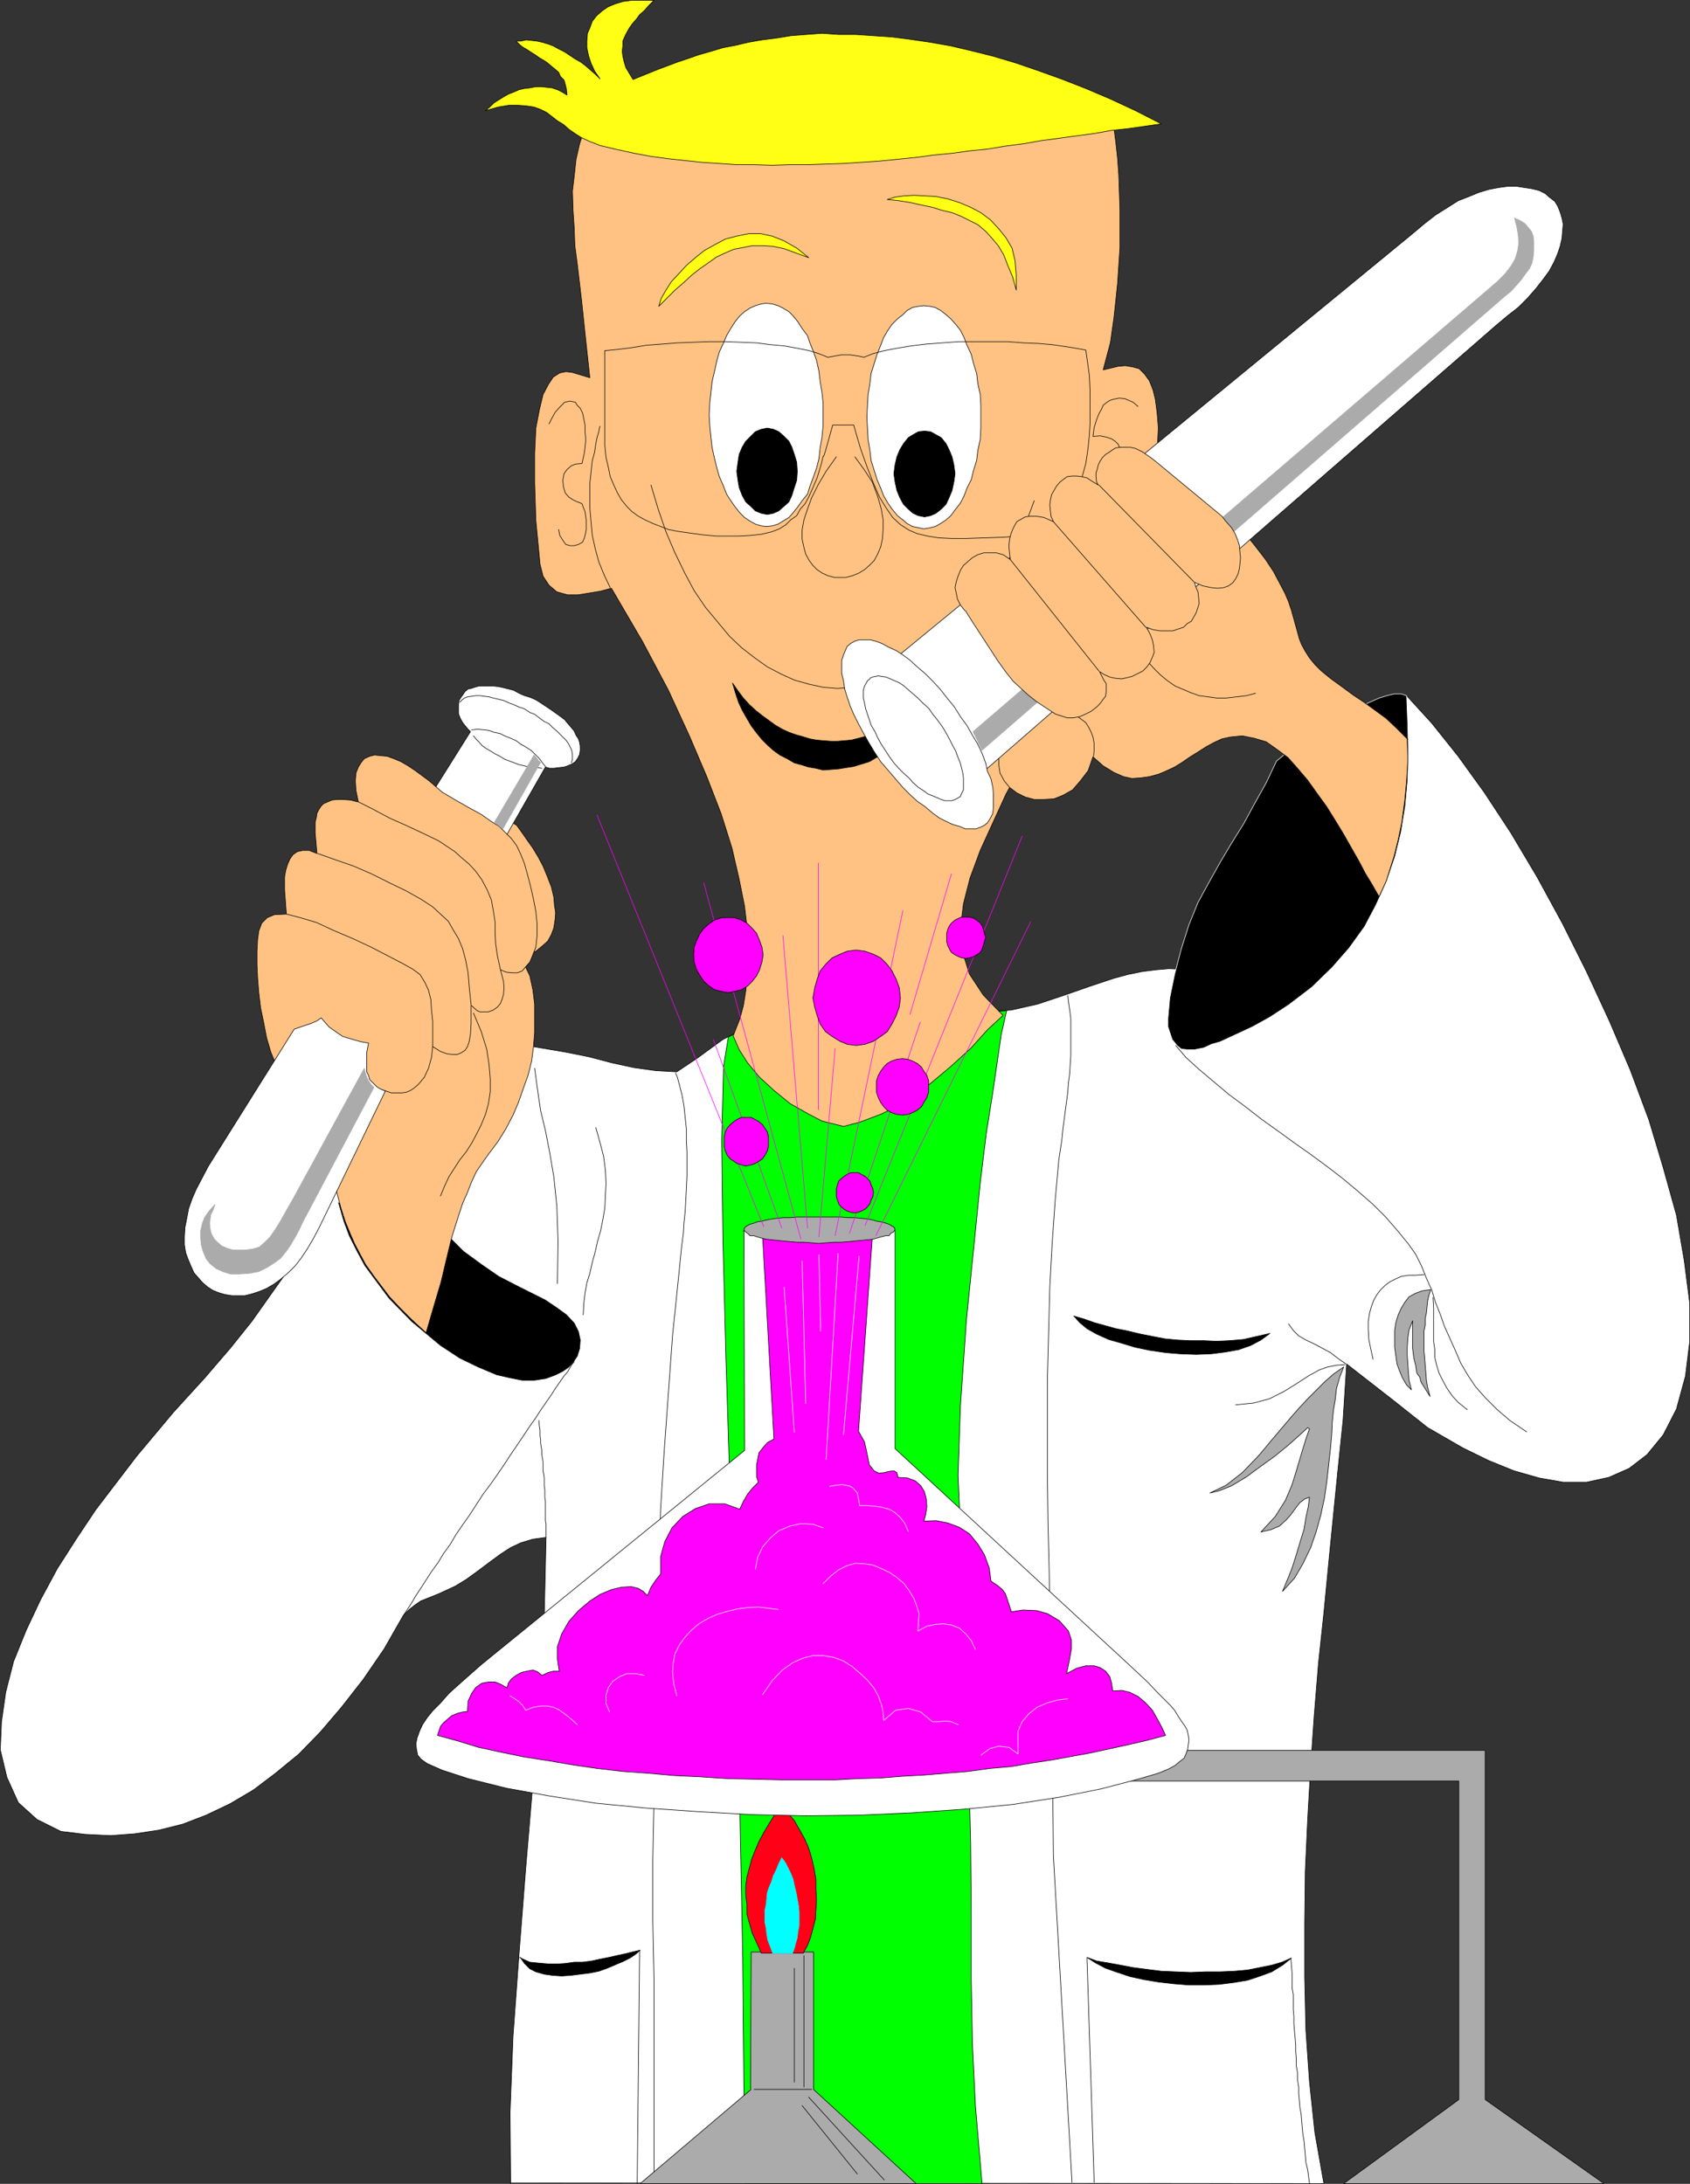 <?xml version="1.0" encoding="UTF-8" standalone="no"?>
<svg
   version="1.0"
   width="120.46mm"
   height="155.626mm"
   id="svg149"
   sodipodi:docname="Lab Project.wmf"
   xmlns:inkscape="http://www.inkscape.org/namespaces/inkscape"
   xmlns:sodipodi="http://sodipodi.sourceforge.net/DTD/sodipodi-0.dtd"
   xmlns="http://www.w3.org/2000/svg"
   xmlns:svg="http://www.w3.org/2000/svg">
  <rect width="100%" height="100%" fill="#333333" stroke="none"/>
  <sodipodi:namedview
     id="namedview149"
     pagecolor="#ffffff"
     bordercolor="#000000"
     borderopacity="0.25"
     inkscape:showpageshadow="2"
     inkscape:pageopacity="0.0"
     inkscape:pagecheckerboard="0"
     inkscape:deskcolor="#d1d1d1"
     inkscape:document-units="mm" />
  <defs
     id="defs1">
    <pattern
       id="WMFhbasepattern"
       patternUnits="userSpaceOnUse"
       width="6"
       height="6"
       x="0"
       y="0" />
  </defs>
  <path
     style="fill:#ffffff;fill-opacity:1;fill-rule:evenodd;stroke:none"
     d="m 137.408,587.949 219.239,0.162 -2.423,-13.735 -1.454,-13.735 -0.969,-13.897 -0.323,-14.382 V 518.303 l 0.162,-14.22 0.646,-14.058 0.808,-14.22 0.969,-13.897 1.131,-13.897 1.454,-13.574 1.292,-13.412 1.292,-13.089 1.292,-12.927 1.292,-12.443 0.969,-15.19 12.44,9.695 9.371,7.433 9.532,5.494 6.947,3.393 6.786,2.747 6.786,1.939 6.462,1.131 h 6.301 l 5.978,-1.293 5.493,-2.424 4.847,-3.717 4.362,-5.333 3.554,-6.948 2.423,-8.888 1.131,-9.211 V 350.895 l -1.454,-11.311 -2.1,-12.281 -3.554,-12.766 -3.877,-12.927 -5.008,-13.412 -5.655,-13.25 -6.139,-13.25 -6.462,-12.927 -6.786,-12.443 -7.109,-11.958 -7.109,-10.827 -7.109,-9.857 -7.109,-8.888 -6.786,-7.433 -57.678,73.847 -6.301,-0.323 -3.716,0.323 -3.716,0.485 -3.877,0.808 -3.554,0.97 -6.786,2.262 -6.947,2.424 -6.786,2.262 -7.109,1.616 -7.109,0.485 -65.432,4.848 -5.17,2.585 -7.109,5.171 -5.332,3.555 -5.655,-0.323 -5.816,-0.808 -5.978,-1.293 -6.139,-1.616 -6.462,-1.293 -10.502,-1.778 -53.315,40.883 -3.716,8.888 -3.877,5.656 -3.877,5.979 -4.362,6.14 -4.685,6.625 -5.816,7.272 -6.947,8.08 -8.401,9.211 -10.017,11.958 -10.986,14.382 -5.17,7.756 -5.17,8.08 -4.524,8.403 -3.877,8.241 -3.393,8.403 -2.1,8.241 -1.131,7.918 -0.323,7.595 1.777,7.433 3.07,6.787 5.008,4.525 6.462,3.232 6.624,0.808 6.786,0.323 6.462,-0.485 6.462,-0.97 6.462,-1.616 6.301,-2.424 6.462,-3.07 6.301,-3.717 5.978,-4.525 6.301,-5.171 5.816,-5.979 5.655,-6.625 5.816,-7.433 5.655,-8.241 5.17,-9.049 1.616,-1.616 1.454,-1.131 1.616,-1.131 2.423,-0.97 2.423,-0.97 2.1,-0.97 2.423,-1.131 2.908,-1.778 2.908,-2.101 3.231,-2.424 3.07,-2.262 2.747,-1.778 2.747,-1.293 3.231,-0.97 3.554,-0.485 -0.485,21.492 -1.131,21.976 -1.939,22.946 -1.939,22.946 -1.777,22.784 -1.616,22.138 -0.808,20.684 0.162,19.068 v 0 z"
     id="path1" />
  <path
     style="fill:none;stroke:#000000;stroke-width:0.162px;stroke-linecap:round;stroke-linejoin:round;stroke-miterlimit:4;stroke-dasharray:none;stroke-opacity:1"
     d="m 137.408,587.949 219.239,0.162 -2.423,-13.735 -1.454,-13.735 -0.969,-13.897 -0.323,-14.382 V 518.303 l 0.162,-14.22 0.646,-14.058 0.808,-14.22 0.969,-13.897 1.131,-13.897 1.454,-13.574 1.292,-13.412 1.292,-13.089 1.292,-12.927 1.292,-12.443 0.969,-15.19 12.44,9.695 9.371,7.433 9.532,5.494 6.947,3.393 6.786,2.747 6.786,1.939 6.462,1.131 h 6.301 l 5.978,-1.293 5.493,-2.424 4.847,-3.717 4.362,-5.333 3.554,-6.948 2.423,-8.888 1.131,-9.211 V 350.895 l -1.454,-11.311 -2.1,-12.281 -3.554,-12.766 -3.877,-12.927 -5.008,-13.412 -5.655,-13.25 -6.139,-13.25 -6.462,-12.927 -6.786,-12.443 -7.109,-11.958 -7.109,-10.827 -7.109,-9.857 -7.109,-8.888 -6.786,-7.433 -57.678,73.847 -6.301,-0.323 -3.716,0.323 -3.716,0.485 -3.877,0.808 -3.554,0.97 -6.786,2.262 -6.947,2.424 -6.786,2.262 -7.109,1.616 -7.109,0.485 -65.432,4.848 -5.17,2.585 -7.109,5.171 -5.332,3.555 -5.655,-0.323 -5.816,-0.808 -5.978,-1.293 -6.139,-1.616 -6.462,-1.293 -10.502,-1.778 -53.315,40.883 -3.716,8.888 -3.877,5.656 -3.877,5.979 -4.362,6.14 -4.685,6.625 -5.816,7.272 -6.947,8.08 -8.401,9.211 -10.017,11.958 -10.986,14.382 -5.17,7.756 -5.17,8.08 -4.524,8.403 -3.877,8.241 -3.393,8.403 -2.1,8.241 -1.131,7.918 -0.323,7.595 1.777,7.433 3.07,6.787 5.008,4.525 6.462,3.232 6.624,0.808 6.786,0.323 6.462,-0.485 6.462,-0.97 6.462,-1.616 6.301,-2.424 6.462,-3.07 6.301,-3.717 5.978,-4.525 6.301,-5.171 5.816,-5.979 5.655,-6.625 5.816,-7.433 5.655,-8.241 5.17,-9.049 1.616,-1.616 1.454,-1.131 1.616,-1.131 2.423,-0.97 2.423,-0.97 2.1,-0.97 2.423,-1.131 2.908,-1.778 2.908,-2.101 3.231,-2.424 3.07,-2.262 2.747,-1.778 2.747,-1.293 3.231,-0.97 3.554,-0.485 -0.485,21.492 -1.131,21.976 -1.939,22.946 -1.939,22.946 -1.777,22.784 -1.616,22.138 -0.808,20.684 0.162,19.068 v 0"
     id="path2" />
  <path
     style="fill:#000000;fill-opacity:1;fill-rule:evenodd;stroke:none"
     d="m 91.202,323.909 1.454,5.009 1.454,3.878 2.1,4.201 2.1,3.878 2.747,3.717 3.716,5.009 6.139,6.302 7.755,6.464 5.17,3.393 5.008,2.424 5.008,2.101 3.554,0.808 3.231,0.646 h 3.393 l 3.07,-0.485 2.585,-0.97 1.939,-0.97 1.616,-1.131 1.131,-1.293 1.131,-1.616 0.646,-2.101 0.162,-2.262 -0.485,-2.262 -1.131,-2.262 -2.1,-2.262 -2.908,-2.101 -2.908,-1.939 -3.554,-1.778 -3.554,-1.778 -5.332,-2.747 -4.685,-3.232 -4.847,-3.555 -3.393,-3.393 -2.262,-3.717 -27.95,-5.817 v 0 z"
     id="path3" />
  <path
     style="fill:none;stroke:#000000;stroke-width:0.162px;stroke-linecap:round;stroke-linejoin:round;stroke-miterlimit:4;stroke-dasharray:none;stroke-opacity:1"
     d="m 91.202,323.909 1.454,5.009 1.454,3.878 2.1,4.201 2.1,3.878 2.747,3.717 3.716,5.009 6.139,6.302 7.755,6.464 5.17,3.393 5.008,2.424 5.008,2.101 3.554,0.808 3.231,0.646 h 3.393 l 3.07,-0.485 2.585,-0.97 1.939,-0.97 1.616,-1.131 1.131,-1.293 1.131,-1.616 0.646,-2.101 0.162,-2.262 -0.485,-2.262 -1.131,-2.262 -2.1,-2.262 -2.908,-2.101 -2.908,-1.939 -3.554,-1.778 -3.554,-1.778 -5.332,-2.747 -4.685,-3.232 -4.847,-3.555 -3.393,-3.393 -2.262,-3.717 -27.95,-5.817 v 0"
     id="path4" />
  <path
     style="fill:#00ff00;fill-opacity:1;fill-rule:evenodd;stroke:none"
     d="m 199.933,277.371 8.078,-0.808 9.532,-0.485 11.632,-0.808 15.833,-1.131 10.017,-0.646 16.156,-1.293 -1.454,6.464 -0.969,6.625 -1.292,8.888 -1.777,11.15 -1.616,13.25 -1.777,17.775 -1.939,19.068 -1.616,23.108 -0.646,18.906 0.808,18.26 0.646,18.26 1.454,42.983 0.485,19.553 0.162,18.745 v 17.937 l 0.323,17.452 0.808,16.644 1.777,20.845 h -63.978 l -0.162,-23.915 -0.162,-18.583 -0.162,-17.937 -0.323,-17.129 -0.323,-16.321 -0.485,-29.894 -1.292,-40.236 -1.131,-27.147 -0.969,-31.187 -0.808,-31.51 -0.323,-27.147 0.485,-19.876 1.292,-7.918 3.716,-1.939 z"
     id="path5" />
  <path
     style="fill:none;stroke:#000000;stroke-width:0.162px;stroke-linecap:round;stroke-linejoin:round;stroke-miterlimit:4;stroke-dasharray:none;stroke-opacity:1"
     d="m 199.933,277.371 8.078,-0.808 9.532,-0.485 11.632,-0.808 15.833,-1.131 10.017,-0.646 16.156,-1.293 -1.454,6.464 -0.969,6.625 -1.292,8.888 -1.777,11.15 -1.616,13.25 -1.777,17.775 -1.939,19.068 -1.616,23.108 -0.646,18.906 0.808,18.26 0.646,18.26 1.454,42.983 0.485,19.553 0.162,18.745 v 17.937 l 0.323,17.452 0.808,16.644 1.777,20.845 h -63.978 l -0.162,-23.915 -0.162,-18.583 -0.162,-17.937 -0.323,-17.129 -0.323,-16.321 -0.485,-29.894 -1.292,-40.236 -1.131,-27.147 -0.969,-31.187 -0.808,-31.51 -0.323,-27.147 0.485,-19.876 1.292,-7.918 3.716,-1.939 v 0"
     id="path6" />
  <path
     style="fill:#ffc283;fill-opacity:1;fill-rule:evenodd;stroke:none"
     d="m 139.024,255.072 -35.22,32.641 -13.733,30.864 1.777,6.787 1.131,3.555 1.454,3.555 1.131,2.585 2.908,5.494 2.423,3.393 4.039,5.333 2.585,2.747 3.231,3.232 4.039,3.717 2.262,-7.756 1.777,-5.979 1.454,-6.14 1.454,-5.979 1.939,-6.14 0.969,-2.909 1.292,-2.909 1.131,-2.909 1.292,-2.747 1.777,-2.585 1.616,-2.262 2.423,-3.232 2.1,-3.393 1.939,-3.717 1.454,-3.393 1.292,-3.717 1.292,-3.555 0.969,-3.878 0.485,-3.717 0.323,-3.878 v -3.878 -3.878 l -0.485,-3.878 -0.808,-3.717 -3.716,-7.756 z"
     id="path7" />
  <path
     style="fill:none;stroke:#000000;stroke-width:0.162px;stroke-linecap:round;stroke-linejoin:round;stroke-miterlimit:4;stroke-dasharray:none;stroke-opacity:1"
     d="m 139.024,255.072 -35.22,32.641 -13.733,30.864 1.777,6.787 1.131,3.555 1.454,3.555 1.131,2.585 2.908,5.494 2.423,3.393 4.039,5.333 2.585,2.747 3.231,3.232 4.039,3.717 2.262,-7.756 1.777,-5.979 1.454,-6.14 1.454,-5.979 1.939,-6.14 0.969,-2.909 1.292,-2.909 1.131,-2.909 1.292,-2.747 1.777,-2.585 1.616,-2.262 2.423,-3.232 2.1,-3.393 1.939,-3.717 1.454,-3.393 1.292,-3.717 1.292,-3.555 0.969,-3.878 0.485,-3.717 0.323,-3.878 v -3.878 -3.878 l -0.485,-3.878 -0.808,-3.717 -3.716,-7.756 v 0"
     id="path8" />
  <path
     style="fill:#ffc283;fill-opacity:1;fill-rule:evenodd;stroke:none"
     d="m 133.046,219.845 2.423,0.485 1.939,0.808 1.777,1.131 1.292,1.778 1.454,2.101 1.616,2.262 1.454,2.424 1.292,2.424 1.131,2.747 1.131,2.909 0.646,2.747 0.162,2.101 0.323,2.101 -0.162,1.939 -0.323,2.101 -0.646,1.778 -0.969,1.778 -1.454,1.293 -1.777,1.454 -1.777,0.808 -1.939,0.162 -1.616,-0.323 -1.292,-1.131 -6.624,-35.712 z"
     id="path9" />
  <path
     style="fill:none;stroke:#000000;stroke-width:0.162px;stroke-linecap:round;stroke-linejoin:round;stroke-miterlimit:4;stroke-dasharray:none;stroke-opacity:1"
     d="m 133.046,219.845 2.423,0.485 1.939,0.808 1.777,1.131 1.292,1.778 1.454,2.101 1.616,2.262 1.454,2.424 1.292,2.424 1.131,2.747 1.131,2.909 0.646,2.747 0.162,2.101 0.323,2.101 -0.162,1.939 -0.323,2.101 -0.646,1.778 -0.969,1.778 -1.454,1.293 -1.777,1.454 -1.777,0.808 -1.939,0.162 -1.616,-0.323 -1.292,-1.131 -6.624,-35.712 1.939,-0.162 v 0"
     id="path10" />
  <path
     style="fill:#ffffff;fill-opacity:1;fill-rule:evenodd;stroke:none"
     d="m 116.405,213.381 19.549,12.443 10.986,-19.229 1.131,0.323 h 1.131 l 1.292,-0.162 1.454,-0.162 0.969,-0.323 1.131,-0.485 0.969,-0.646 0.646,-0.97 0.485,-0.97 0.162,-1.131 v -0.97 l -0.162,-1.131 -0.323,-0.97 -0.646,-0.97 -0.485,-1.131 -0.808,-0.97 -0.969,-1.131 -0.808,-0.97 -1.292,-0.97 -1.131,-0.808 -1.131,-0.808 -1.454,-0.97 -1.454,-0.97 -1.292,-0.808 -1.454,-0.646 -1.616,-0.485 -1.454,-0.646 -1.454,-0.808 -1.292,-0.323 -1.292,-0.323 -1.454,-0.323 -1.454,-0.162 h -1.454 -1.292 -1.131 l -1.131,0.323 -0.969,0.323 -0.808,0.162 -0.808,0.646 -0.646,0.97 -0.485,0.646 -0.485,0.808 -0.162,1.131 v 1.131 1.293 l 0.485,1.293 0.646,1.131 0.646,0.808 0.808,0.97 0.646,0.646 -10.34,16.482 v 0 z"
     id="path11" />
  <path
     style="fill:none;stroke:#000000;stroke-width:0.162px;stroke-linecap:round;stroke-linejoin:round;stroke-miterlimit:4;stroke-dasharray:none;stroke-opacity:1"
     d="m 116.405,213.381 19.549,12.443 10.986,-19.229 1.131,0.323 h 1.131 l 1.292,-0.162 1.454,-0.162 0.969,-0.323 1.131,-0.485 0.969,-0.646 0.646,-0.97 0.485,-0.97 0.162,-1.131 v -0.97 l -0.162,-1.131 -0.323,-0.97 -0.646,-0.97 -0.485,-1.131 -0.808,-0.97 -0.969,-1.131 -0.808,-0.97 -1.292,-0.97 -1.131,-0.808 -1.131,-0.808 -1.454,-0.97 -1.454,-0.97 -1.292,-0.808 -1.454,-0.646 -1.616,-0.485 -1.454,-0.646 -1.454,-0.808 -1.292,-0.323 -1.292,-0.323 -1.454,-0.323 -1.454,-0.162 h -1.454 -1.292 -1.131 l -1.131,0.323 -0.969,0.323 -0.808,0.162 -0.808,0.646 -0.646,0.97 -0.485,0.646 -0.485,0.808 -0.162,1.131 v 1.131 1.293 l 0.485,1.293 0.646,1.131 0.646,0.808 0.808,0.97 0.646,0.646 -10.34,16.482 v 0"
     id="path12" />
  <path
     style="fill:#ffc283;fill-opacity:1;fill-rule:evenodd;stroke:none"
     d="m 96.372,215.967 -1.939,-0.485 -2.1,-0.162 h -1.454 l -1.454,0.162 -1.131,0.485 -1.131,0.485 -0.646,0.646 -0.646,0.97 -0.485,0.97 -0.162,1.131 -0.323,1.293 v 1.454 1.454 l 0.162,1.778 0.323,3.717 -2.1,-0.808 h -1.777 l -1.454,0.323 -1.131,0.808 -0.808,1.131 -0.646,1.454 -0.485,1.616 -0.323,1.778 v 1.939 1.616 l 0.485,6.464 -3.231,0.162 -1.939,0.808 -1.454,1.454 -0.808,2.101 -0.323,2.424 -0.162,3.07 v 3.393 l 0.162,3.717 0.323,4.04 0.485,4.04 0.808,3.878 0.808,4.201 1.131,3.878 1.616,3.878 27.95,6.14 2.908,0.97 h 1.454 1.454 l 1.131,-0.162 1.131,-0.485 0.969,-0.646 1.131,-0.97 0.808,-0.97 0.808,-0.97 1.131,-2.424 0.808,-2.909 0.323,-2.909 2.1,1.293 1.777,0.646 1.454,0.162 h 1.292 l 1.131,-0.485 0.969,-0.646 0.646,-0.97 0.485,-1.454 0.323,-1.939 0.162,-2.909 v -2.747 -2.101 l 1.616,1.454 0.808,0.323 h 1.131 1.131 l 1.292,-0.485 1.131,-0.808 0.808,-0.97 0.485,-1.293 0.323,-1.131 0.162,-1.778 -0.162,-1.778 -0.808,-3.07 1.616,0.646 1.616,0.162 h 1.292 l 1.292,-0.485 0.969,-1.131 1.131,-1.293 0.808,-1.939 0.808,-2.101 0.323,-3.07 v -3.232 l -0.323,-3.232 -0.646,-3.393 -0.808,-3.555 -0.808,-3.07 -0.808,-2.909 -0.969,-2.424 -1.131,-2.424 -1.454,-1.939 -1.777,-1.778 -1.454,-1.454 -2.1,-1.293 -2.747,-1.939 -3.554,-1.939 -3.393,-1.939 -3.554,-2.101 -3.554,-3.07 -3.716,-2.747 -1.939,-1.293 -1.939,-1.131 -1.939,-0.808 -1.777,-0.646 -1.777,-0.162 -1.616,-0.162 -1.292,0.323 -1.454,0.646 -0.808,0.97 -0.808,1.293 -0.646,1.616 -0.162,2.101 0.162,2.585 0.646,3.07 v 0 z"
     id="path13" />
  <path
     style="fill:none;stroke:#000000;stroke-width:0.162px;stroke-linecap:round;stroke-linejoin:round;stroke-miterlimit:4;stroke-dasharray:none;stroke-opacity:1"
     d="m 96.372,215.967 -1.939,-0.485 -2.1,-0.162 h -1.454 l -1.454,0.162 -1.131,0.485 -1.131,0.485 -0.646,0.646 -0.646,0.97 -0.485,0.97 -0.162,1.131 -0.323,1.293 v 1.454 1.454 l 0.162,1.778 0.323,3.717 -2.1,-0.808 h -1.777 l -1.454,0.323 -1.131,0.808 -0.808,1.131 -0.646,1.454 -0.485,1.616 -0.323,1.778 v 1.939 1.616 l 0.485,6.464 -3.231,0.162 -1.939,0.808 -1.454,1.454 -0.808,2.101 -0.323,2.424 -0.162,3.07 v 3.393 l 0.162,3.717 0.323,4.04 0.485,4.04 0.808,3.878 0.808,4.201 1.131,3.878 1.616,3.878 27.95,6.14 2.908,0.97 h 1.454 1.454 l 1.131,-0.162 1.131,-0.485 0.969,-0.646 1.131,-0.97 0.808,-0.97 0.808,-0.97 1.131,-2.424 0.808,-2.909 0.323,-2.909 2.1,1.293 1.777,0.646 1.454,0.162 h 1.292 l 1.131,-0.485 0.969,-0.646 0.646,-0.97 0.485,-1.454 0.323,-1.939 0.162,-2.909 v -2.747 -2.101 l 1.616,1.454 0.808,0.323 h 1.131 1.131 l 1.292,-0.485 1.131,-0.808 0.808,-0.97 0.485,-1.293 0.323,-1.131 0.162,-1.778 -0.162,-1.778 -0.808,-3.07 1.616,0.646 1.616,0.162 h 1.292 l 1.292,-0.485 0.969,-1.131 1.131,-1.293 0.808,-1.939 0.808,-2.101 0.323,-3.07 v -3.232 l -0.323,-3.232 -0.646,-3.393 -0.808,-3.555 -0.808,-3.07 -0.808,-2.909 -0.969,-2.424 -1.131,-2.424 -1.454,-1.939 -1.777,-1.778 -1.454,-1.454 -2.1,-1.293 -2.747,-1.939 -3.554,-1.939 -3.393,-1.939 -3.554,-2.101 -3.554,-3.07 -3.716,-2.747 -1.939,-1.293 -1.939,-1.131 -1.939,-0.808 -1.777,-0.646 -1.777,-0.162 -1.616,-0.162 -1.292,0.323 -1.454,0.646 -0.808,0.97 -0.808,1.293 -0.646,1.616 -0.162,2.101 0.162,2.585 0.646,3.07 v 0"
     id="path14" />
  <path
     style="fill:#ffffff;fill-opacity:1;fill-rule:evenodd;stroke:none"
     d="m 79.246,277.21 1.777,-0.646 1.454,-0.485 1.454,-0.485 1.454,-0.646 1.131,-0.808 0.969,1.131 1.131,1.293 1.131,0.808 1.131,0.808 1.454,0.97 1.616,0.485 1.616,0.485 1.777,0.485 1.939,0.323 -0.485,2.585 v 2.101 0.97 1.131 0.97 l 0.485,0.97 0.323,1.131 0.646,0.646 0.646,0.646 0.485,0.485 0.646,0.485 0.646,0.323 1.131,0.485 -17.772,36.681 -1.616,3.07 -1.616,2.747 -1.616,2.424 -1.616,2.101 -1.777,1.778 -2.262,1.939 -1.777,1.293 -1.939,1.131 -1.939,0.808 -1.939,0.646 -1.939,0.485 h -1.939 -1.616 l -1.939,-0.323 -1.616,-0.485 -1.616,-0.646 -1.454,-0.97 -1.292,-1.131 -1.131,-1.293 -1.131,-1.293 -0.808,-1.778 -0.808,-1.939 -0.646,-1.778 -0.323,-2.101 v -2.101 l 0.162,-2.585 0.485,-2.424 0.485,-2.585 0.969,-2.747 1.131,-2.585 1.616,-3.07 1.616,-3.07 23.103,-36.843 z"
     id="path15" />
  <path
     style="fill:none;stroke:#000000;stroke-width:0.162px;stroke-linecap:round;stroke-linejoin:round;stroke-miterlimit:4;stroke-dasharray:none;stroke-opacity:1"
     d="m 79.246,277.21 1.777,-0.646 1.454,-0.485 1.454,-0.485 1.454,-0.646 1.131,-0.808 0.969,1.131 1.131,1.293 1.131,0.808 1.131,0.808 1.454,0.97 1.616,0.485 1.616,0.485 1.777,0.485 1.939,0.323 -0.485,2.585 v 2.101 0.97 1.131 0.97 l 0.485,0.97 0.323,1.131 0.646,0.646 0.646,0.646 0.485,0.485 0.646,0.485 0.646,0.323 1.131,0.485 -17.772,36.681 -1.616,3.07 -1.616,2.747 -1.616,2.424 -1.616,2.101 -1.777,1.778 -2.262,1.939 -1.777,1.293 -1.939,1.131 -1.939,0.808 -1.939,0.646 -1.939,0.485 h -1.939 -1.616 l -1.939,-0.323 -1.616,-0.485 -1.616,-0.646 -1.454,-0.97 -1.292,-1.131 -1.131,-1.293 -1.131,-1.293 -0.808,-1.778 -0.808,-1.939 -0.646,-1.778 -0.323,-2.101 v -2.101 l 0.162,-2.585 0.485,-2.424 0.485,-2.585 0.969,-2.747 1.131,-2.585 1.616,-3.07 1.616,-3.07 23.103,-36.843 v 0"
     id="path16" />
  <path
     style="fill:none;stroke:#000000;stroke-width:0.162px;stroke-linecap:round;stroke-linejoin:round;stroke-miterlimit:4;stroke-dasharray:none;stroke-opacity:1"
     d="m 123.837,189.142 0.646,-0.646 0.646,-0.485 0.808,-0.323 1.131,-0.162 1.131,-0.162 h 1.131 l 1.131,0.162 1.292,0.162 1.131,0.323 1.454,0.323 1.292,0.323 1.454,0.646 1.292,0.485 1.454,0.646 1.454,0.485 1.454,0.97 1.292,0.485 1.454,1.131 1.131,0.808 1.292,0.646 0.969,0.97 1.131,0.97 0.969,0.97 0.969,0.97 0.646,0.646 0.646,0.97 0.485,0.97 0.323,0.808 0.162,0.808 v 0.808 0.808 l -0.323,0.808"
     id="path17" />
  <path
     style="fill:none;stroke:#000000;stroke-width:0.162px;stroke-linecap:round;stroke-linejoin:round;stroke-miterlimit:4;stroke-dasharray:none;stroke-opacity:1"
     d="m 127.068,196.576 1.616,-0.162 1.777,0.162 1.292,0.162 1.292,0.485 1.616,0.323 1.292,0.646 1.616,0.646 1.454,0.646 1.292,0.97 1.454,0.808 1.454,0.97 0.969,0.97 1.131,1.131 0.808,1.131 0.808,0.97"
     id="path18" />
  <path
     style="fill:none;stroke:#000000;stroke-width:0.162px;stroke-linecap:round;stroke-linejoin:round;stroke-miterlimit:4;stroke-dasharray:none;stroke-opacity:1"
     d="m 127.553,198.191 0.646,0.808 0.808,0.808 0.808,0.97 1.131,0.808 1.131,0.646 1.292,0.808 1.292,0.646 1.292,0.808 1.292,0.485 1.292,0.485 1.292,0.485 1.454,0.323 1.131,0.323 1.292,0.162 h 1.131 l 1.131,0.162"
     id="path19" />
  <path
     style="fill:#ababab;fill-opacity:1;fill-rule:evenodd;stroke:none"
     d="m 145.648,205.302 -10.178,17.937 -2.262,-1.778 10.663,-18.098 1.777,2.101 v 0 z"
     id="path20" />
  <path
     style="fill:none;stroke:#ababab;stroke-width:0.162px;stroke-linecap:round;stroke-linejoin:round;stroke-miterlimit:4;stroke-dasharray:none;stroke-opacity:1"
     d="m 145.648,205.302 -10.178,17.937 -2.262,-1.778 10.663,-18.098 1.777,2.101 v 0"
     id="path21" />
  <path
     style="fill:#ababab;fill-opacity:1;fill-rule:evenodd;stroke:none"
     d="m 98.149,287.713 -19.226,35.227 -1.939,3.393 -1.454,2.585 -1.292,2.101 -1.454,2.101 -1.454,1.454 -1.454,1.293 -1.616,0.485 -2.1,0.323 h -1.777 -1.616 l -1.616,-0.485 -1.454,-0.646 -1.131,-0.97 -0.808,-0.808 -0.808,-1.454 -0.323,-1.293 -0.162,-1.616 0.162,-1.131 0.162,-1.131 0.646,-1.293 0.485,-1.454 -1.454,1.616 -1.292,1.778 -0.646,1.616 -0.485,2.101 v 1.939 l 0.162,1.778 0.485,1.778 0.808,1.939 1.131,1.454 1.616,1.293 1.777,0.808 2.1,0.646 h 2.262 l 2.585,-0.162 2.747,-0.485 2.262,-1.131 1.777,-1.131 1.777,-1.293 1.616,-1.939 1.292,-1.939 1.131,-1.939 1.131,-2.101 0.969,-2.101 1.131,-2.101 17.933,-33.934 -0.808,-0.808 -0.646,-0.97 -0.485,-0.97 -0.646,-2.262 v 0 z"
     id="path22" />
  <path
     style="fill:none;stroke:#ababab;stroke-width:0.162px;stroke-linecap:round;stroke-linejoin:round;stroke-miterlimit:4;stroke-dasharray:none;stroke-opacity:1"
     d="m 98.149,287.713 -19.226,35.227 -1.939,3.393 -1.454,2.585 -1.292,2.101 -1.454,2.101 -1.454,1.454 -1.454,1.293 -1.616,0.485 -2.1,0.323 h -1.777 -1.616 l -1.616,-0.485 -1.454,-0.646 -1.131,-0.97 -0.808,-0.808 -0.808,-1.454 -0.323,-1.293 -0.162,-1.616 0.162,-1.131 0.162,-1.131 0.646,-1.293 0.485,-1.454 -1.454,1.616 -1.292,1.778 -0.646,1.616 -0.485,2.101 v 1.939 l 0.162,1.778 0.485,1.778 0.808,1.939 1.131,1.454 1.616,1.293 1.777,0.808 2.1,0.646 h 2.262 l 2.585,-0.162 2.747,-0.485 2.262,-1.131 1.777,-1.131 1.777,-1.293 1.616,-1.939 1.292,-1.939 1.131,-1.939 1.131,-2.101 0.969,-2.101 1.131,-2.101 17.933,-33.934 -0.808,-0.808 -0.646,-0.97 -0.485,-0.97 -0.646,-2.262 v 0"
     id="path23" />
  <path
     style="fill:none;stroke:#000000;stroke-width:0.162px;stroke-linecap:round;stroke-linejoin:round;stroke-miterlimit:4;stroke-dasharray:none;stroke-opacity:1"
     d="m 127.553,272.847 2.1,5.009 1.454,4.686 0.646,4.201 0.323,3.878 v 3.393 l -0.485,3.232 -0.808,2.909 -1.131,2.747 -1.292,2.585 -1.292,2.424 -1.454,2.262 -1.777,2.262 -1.454,2.262 -1.454,2.262 -1.131,2.424 -1.131,2.747"
     id="path24" />
  <path
     style="fill:none;stroke:#000000;stroke-width:0.162px;stroke-linecap:round;stroke-linejoin:round;stroke-miterlimit:4;stroke-dasharray:none;stroke-opacity:1"
     d="m 77.146,246.184 3.716,0.97 4.362,1.293 4.524,2.101 5.332,2.262 4.847,2.262 4.685,2.424 3.716,1.939 2.908,1.616 1.939,1.454 1.292,2.101 0.969,2.101 0.646,2.585 0.162,2.747 0.323,3.07 v 3.07 3.717"
     id="path25" />
  <path
     style="fill:none;stroke:#000000;stroke-width:0.162px;stroke-linecap:round;stroke-linejoin:round;stroke-miterlimit:4;stroke-dasharray:none;stroke-opacity:1"
     d="m 85.547,229.863 5.008,1.778 4.685,1.616 4.847,2.101 4.847,2.424 4.362,2.101 4.039,2.262 3.231,2.101 2.262,2.101 1.939,1.778 1.292,2.262 1.454,2.424 1.131,2.747 0.808,3.07 0.646,3.393 0.323,3.878 0.485,4.686"
     id="path26" />
  <path
     style="fill:none;stroke:#000000;stroke-width:0.162px;stroke-linecap:round;stroke-linejoin:round;stroke-miterlimit:4;stroke-dasharray:none;stroke-opacity:1"
     d="m 96.533,215.967 3.877,1.939 4.524,2.424 4.362,1.939 4.524,2.101 4.362,2.101 4.362,2.909 1.777,1.616 2.1,1.778 1.777,1.939 1.616,2.262 1.454,2.747 1.131,2.747 0.485,2.747 0.485,3.07 v 2.909 l 0.162,3.07 0.485,3.232 0.808,3.717"
     id="path27" />
  <path
     style="fill:#ffc283;fill-opacity:1;fill-rule:evenodd;stroke:none"
     d="m 197.509,278.987 1.616,3.717 2.262,3.555 3.231,3.878 3.877,3.555 4.362,3.555 4.847,2.747 3.716,1.939 5.816,1.454 4.362,-1.131 5.978,-2.262 6.624,-3.393 6.139,-4.525 5.816,-4.848 5.493,-5.009 4.362,-4.848 4.201,-3.878 -5.332,-5.494 -3.716,-5.656 -1.939,-6.14 -0.485,-6.302 0.808,-6.464 1.777,-6.948 2.747,-7.433 3.393,-7.433 3.554,-7.756 4.362,-7.918 4.201,-8.08 4.201,-8.403 27.95,-68.03 0.323,-6.14 -0.323,-4.04 -0.485,-3.717 -0.646,-2.585 -0.969,-2.424 -1.292,-1.778 -1.454,-1.454 -1.777,-0.485 -1.939,-0.323 -1.939,0.162 -4.039,0.97 1.939,-7.272 0.969,-6.787 0.485,-4.525 0.485,-4.686 0.323,-4.848 0.323,-4.848 v -5.009 -5.009 l -0.162,-4.848 -0.162,-4.686 -0.323,-4.525 -0.485,-4.363 -0.485,-3.717 -0.808,-3.555 H 159.219 l -1.777,3.878 -1.292,3.878 -0.969,4.201 -0.485,4.525 -0.485,4.04 0.162,5.171 0.323,4.848 0.162,4.686 0.646,4.848 1.131,9.534 0.969,9.211 1.292,11.958 -4.847,-1.454 -1.616,-0.162 -1.616,0.323 -1.777,1.131 -1.292,1.939 -1.454,2.747 -0.969,4.04 -0.969,5.009 -0.323,6.787 v 8.08 l 0.323,10.019 1.131,11.796 0.808,3.232 1.616,2.424 2.1,1.778 2.908,0.808 h 2.747 l 3.07,-0.485 2.908,-0.485 3.07,-0.808 8.401,14.382 6.947,13.089 5.655,12.281 4.685,10.988 3.877,10.019 2.908,9.211 1.939,8.403 1.454,7.272 0.808,6.787 0.162,5.817 -0.162,5.332 -0.485,4.848 -0.646,4.04 -0.969,3.555 -1.777,4.525 z"
     id="path28" />
  <path
     style="fill:none;stroke:#000000;stroke-width:0.162px;stroke-linecap:round;stroke-linejoin:round;stroke-miterlimit:4;stroke-dasharray:none;stroke-opacity:1"
     d="m 197.509,278.987 1.616,3.717 2.262,3.555 3.231,3.878 3.877,3.555 4.362,3.555 4.847,2.747 3.716,1.939 5.816,1.454 4.362,-1.131 5.978,-2.262 6.624,-3.393 6.139,-4.525 5.816,-4.848 5.493,-5.009 4.362,-4.848 4.201,-3.878 -5.332,-5.494 -3.716,-5.656 -1.939,-6.14 -0.485,-6.302 0.808,-6.464 1.777,-6.948 2.747,-7.433 3.393,-7.433 3.554,-7.756 4.362,-7.918 4.201,-8.08 4.201,-8.403 27.95,-68.03 0.323,-6.14 -0.323,-4.04 -0.485,-3.717 -0.646,-2.585 -0.969,-2.424 -1.292,-1.778 -1.454,-1.454 -1.777,-0.485 -1.939,-0.323 -1.939,0.162 -4.039,0.97 1.939,-7.272 0.969,-6.787 0.485,-4.525 0.485,-4.686 0.323,-4.848 0.323,-4.848 v -5.009 -5.009 l -0.162,-4.848 -0.162,-4.686 -0.323,-4.525 -0.485,-4.363 -0.485,-3.717 -0.808,-3.555 H 159.219 l -1.777,3.878 -1.292,3.878 -0.969,4.201 -0.485,4.525 -0.485,4.04 0.162,5.171 0.323,4.848 0.162,4.686 0.646,4.848 1.131,9.534 0.969,9.211 1.292,11.958 -4.847,-1.454 -1.616,-0.162 -1.616,0.323 -1.777,1.131 -1.292,1.939 -1.454,2.747 -0.969,4.04 -0.969,5.009 -0.323,6.787 v 8.08 l 0.323,10.019 1.131,11.796 0.808,3.232 1.616,2.424 2.1,1.778 2.908,0.808 h 2.747 l 3.07,-0.485 2.908,-0.485 3.07,-0.808 8.401,14.382 6.947,13.089 5.655,12.281 4.685,10.988 3.877,10.019 2.908,9.211 1.939,8.403 1.454,7.272 0.808,6.787 0.162,5.817 -0.162,5.332 -0.485,4.848 -0.646,4.04 -0.969,3.555 -1.777,4.525 v 0"
     id="path29" />
  <path
     style="fill:#ffff15;fill-opacity:1;fill-rule:evenodd;stroke:none"
     d="m 161.642,21.249 -1.131,-1.131 -1.292,-1.131 -1.292,-1.131 -1.454,-1.131 -1.454,-0.808 -1.454,-0.97 -1.454,-0.97 -1.616,-0.808 -1.454,-0.808 -1.292,-0.485 -1.616,-0.485 -1.454,-0.323 -1.454,-0.162 -1.454,-0.162 -1.454,0.323 h -1.292 l 0.808,0.808 0.969,0.808 1.131,0.646 0.969,0.646 1.292,0.808 1.131,0.808 1.131,0.646 0.969,0.646 1.131,0.97 0.808,0.646 1.131,0.97 0.485,1.131 0.969,0.97 0.323,1.131 0.323,1.293 0.162,1.616 -1.292,-0.808 -1.292,-0.646 -1.454,-0.485 -1.454,-0.162 -1.454,-0.162 h -1.454 l -1.616,0.323 -1.454,0.162 -1.454,0.323 -1.454,0.646 -1.292,0.485 -1.454,0.808 -1.292,0.808 -1.292,0.808 -0.969,0.97 -1.292,1.131 3.393,-0.97 2.908,-0.485 h 2.423 l 2.262,0.162 2.1,0.323 1.777,0.646 1.616,0.808 1.454,1.131 1.454,1.131 1.616,0.97 1.454,1.293 1.616,1.131 1.777,1.131 2.1,0.97 2.908,1.131 4.039,0.97 5.17,1.131 4.362,0.808 4.685,0.646 4.524,0.485 4.524,0.485 4.847,0.323 4.685,0.323 h 4.685 l 4.847,0.162 4.685,-0.162 h 4.847 l 4.685,-0.162 5.008,-0.162 4.847,-0.323 4.847,-0.323 4.847,-0.485 4.847,-0.485 4.847,-0.646 5.008,-0.485 4.685,-0.646 4.847,-0.485 4.847,-0.808 5.008,-0.646 4.524,-0.808 4.847,-0.646 4.685,-0.646 4.847,-0.646 4.524,-0.808 4.524,-0.485 4.524,-0.646 4.524,-0.646 -6.947,-3.555 -6.947,-3.232 -6.462,-2.747 -6.624,-2.585 -6.301,-2.262 -6.139,-2.101 -5.978,-1.778 -5.816,-1.454 -5.493,-1.293 -5.493,-0.97 -5.493,-0.808 -5.008,-0.646 -4.847,-0.323 -4.847,-0.323 h -4.524 l -4.524,-0.323 -4.201,0.323 -4.201,0.323 -3.877,0.646 -3.877,0.485 -3.716,0.646 -3.393,0.808 -3.393,0.646 -3.231,0.97 -3.393,0.97 -2.747,0.97 -2.908,0.97 -2.585,0.97 -2.585,0.97 -2.423,0.97 -4.362,1.778 -0.969,-1.616 -0.969,-1.616 -0.485,-1.616 -0.323,-1.454 -0.162,-1.293 0.162,-1.454 v -1.293 l 0.485,-1.131 0.646,-1.293 0.646,-1.131 0.808,-1.131 1.131,-1.293 0.808,-1.131 1.292,-1.131 1.131,-1.293 1.454,-1.454 h -3.07 -2.908 l -2.423,0.323 -2.1,0.646 -1.939,0.808 -1.616,1.131 -1.454,1.293 -1.131,1.454 -0.646,1.778 -0.646,1.454 -0.162,2.101 v 1.778 l 0.485,2.262 0.646,1.939 0.969,2.101 1.454,2.101 z"
     id="path30" />
  <path
     style="fill:none;stroke:#000000;stroke-width:0.162px;stroke-linecap:round;stroke-linejoin:round;stroke-miterlimit:4;stroke-dasharray:none;stroke-opacity:1"
     d="m 161.642,21.249 -1.131,-1.131 -1.292,-1.131 -1.292,-1.131 -1.454,-1.131 -1.454,-0.808 -1.454,-0.97 -1.454,-0.97 -1.616,-0.808 -1.454,-0.808 -1.292,-0.485 -1.616,-0.485 -1.454,-0.323 -1.454,-0.162 -1.454,-0.162 -1.454,0.323 h -1.292 l 0.808,0.808 0.969,0.808 1.131,0.646 0.969,0.646 1.292,0.808 1.131,0.808 1.131,0.646 0.969,0.646 1.131,0.97 0.808,0.646 1.131,0.97 0.485,1.131 0.969,0.97 0.323,1.131 0.323,1.293 0.162,1.616 -1.292,-0.808 -1.292,-0.646 -1.454,-0.485 -1.454,-0.162 -1.454,-0.162 h -1.454 l -1.616,0.323 -1.454,0.162 -1.454,0.323 -1.454,0.646 -1.292,0.485 -1.454,0.808 -1.292,0.808 -1.292,0.808 -0.969,0.97 -1.292,1.131 3.393,-0.97 2.908,-0.485 h 2.423 l 2.262,0.162 2.1,0.323 1.777,0.646 1.616,0.808 1.454,1.131 1.454,1.131 1.616,0.97 1.454,1.293 1.616,1.131 1.777,1.131 2.1,0.97 2.908,1.131 4.039,0.97 5.17,1.131 4.362,0.808 4.685,0.646 4.524,0.485 4.524,0.485 4.847,0.323 4.685,0.323 h 4.685 l 4.847,0.162 4.685,-0.162 h 4.847 l 4.685,-0.162 5.008,-0.162 4.847,-0.323 4.847,-0.323 4.847,-0.485 4.847,-0.485 4.847,-0.646 5.008,-0.485 4.685,-0.646 4.847,-0.485 4.847,-0.808 5.008,-0.646 4.524,-0.808 4.847,-0.646 4.685,-0.646 4.847,-0.646 4.524,-0.808 4.524,-0.485 4.524,-0.646 4.524,-0.646 -6.947,-3.555 -6.947,-3.232 -6.462,-2.747 -6.624,-2.585 -6.301,-2.262 -6.139,-2.101 -5.978,-1.778 -5.816,-1.454 -5.493,-1.293 -5.493,-0.97 -5.493,-0.808 -5.008,-0.646 -4.847,-0.323 -4.847,-0.323 h -4.524 l -4.524,-0.323 -4.201,0.323 -4.201,0.323 -3.877,0.646 -3.877,0.485 -3.716,0.646 -3.393,0.808 -3.393,0.646 -3.231,0.97 -3.393,0.97 -2.747,0.97 -2.908,0.97 -2.585,0.97 -2.585,0.97 -2.423,0.97 -4.362,1.778 -0.969,-1.616 -0.969,-1.616 -0.485,-1.616 -0.323,-1.454 -0.162,-1.293 0.162,-1.454 v -1.293 l 0.485,-1.131 0.646,-1.293 0.646,-1.131 0.808,-1.131 1.131,-1.293 0.808,-1.131 1.292,-1.131 1.131,-1.293 1.454,-1.454 h -3.07 -2.908 l -2.423,0.323 -2.1,0.646 -1.939,0.808 -1.616,1.131 -1.454,1.293 -1.131,1.454 -0.646,1.778 -0.646,1.454 -0.162,2.101 v 1.778 l 0.485,2.262 0.646,1.939 0.969,2.101 1.454,2.101 v 0"
     id="path31" />
  <path
     style="fill:#ffffff;fill-opacity:1;fill-rule:evenodd;stroke:none"
     d="m 206.395,81.684 1.616,0.162 1.616,0.485 1.292,0.646 1.616,0.97 1.131,1.131 1.292,1.616 1.131,1.778 1.454,1.939 0.646,1.939 0.969,2.424 0.808,2.262 0.646,2.909 0.323,2.747 0.485,2.909 0.323,2.909 v 3.232 2.909 l -0.323,3.232 -0.485,2.747 -0.323,2.909 -0.646,2.585 -0.808,2.262 -0.969,2.585 -0.646,2.101 -1.454,1.778 -1.131,1.616 -1.292,1.616 -1.131,1.293 -1.616,0.97 -1.292,0.808 -1.616,0.485 -1.616,0.162 -1.292,-0.162 -1.616,-0.485 -1.454,-0.808 -1.454,-0.97 -1.292,-1.293 -1.292,-1.616 -1.131,-1.616 -1.131,-1.778 -0.808,-2.101 -1.131,-2.585 -0.646,-2.262 -0.646,-2.585 -0.646,-2.909 -0.323,-2.747 -0.323,-3.232 -0.162,-2.909 0.162,-3.232 0.323,-2.909 0.323,-2.909 0.646,-2.747 0.646,-2.909 0.646,-2.262 1.131,-2.424 0.808,-1.939 1.131,-1.939 1.131,-1.778 1.292,-1.616 1.292,-1.131 1.454,-0.97 1.454,-0.646 1.616,-0.485 1.292,-0.162 z"
     id="path32" />
  <path
     style="fill:none;stroke:#000000;stroke-width:0.162px;stroke-linecap:round;stroke-linejoin:round;stroke-miterlimit:4;stroke-dasharray:none;stroke-opacity:1"
     d="m 206.395,81.684 1.616,0.162 1.616,0.485 1.292,0.646 1.616,0.97 1.131,1.131 1.292,1.616 1.131,1.778 1.454,1.939 0.646,1.939 0.969,2.424 0.808,2.262 0.646,2.909 0.323,2.747 0.485,2.909 0.323,2.909 v 3.232 2.909 l -0.323,3.232 -0.485,2.747 -0.323,2.909 -0.646,2.585 -0.808,2.262 -0.969,2.585 -0.646,2.101 -1.454,1.778 -1.131,1.616 -1.292,1.616 -1.131,1.293 -1.616,0.97 -1.292,0.808 -1.616,0.485 -1.616,0.162 -1.292,-0.162 -1.616,-0.485 -1.454,-0.808 -1.454,-0.97 -1.292,-1.293 -1.292,-1.616 -1.131,-1.616 -1.131,-1.778 -0.808,-2.101 -1.131,-2.585 -0.646,-2.262 -0.646,-2.585 -0.646,-2.909 -0.323,-2.747 -0.323,-3.232 -0.162,-2.909 0.162,-3.232 0.323,-2.909 0.323,-2.909 0.646,-2.747 0.646,-2.909 0.646,-2.262 1.131,-2.424 0.808,-1.939 1.131,-1.939 1.131,-1.778 1.292,-1.616 1.292,-1.131 1.454,-0.97 1.454,-0.646 1.616,-0.485 1.292,-0.162 v 0"
     id="path33" />
  <path
     style="fill:#000000;fill-opacity:1;fill-rule:evenodd;stroke:none"
     d="m 206.718,115.295 1.616,0.323 1.454,0.646 1.292,1.131 1.454,1.454 0.808,1.616 0.646,1.939 0.646,2.101 0.162,2.424 -0.162,2.424 -0.646,1.939 -0.646,2.101 -0.808,1.778 -1.454,1.293 -1.292,1.131 -1.454,0.646 -1.616,0.323 -1.616,-0.323 -1.616,-0.646 -1.131,-1.131 -1.454,-1.293 -0.969,-1.778 -0.808,-2.101 -0.323,-1.939 -0.323,-2.424 0.323,-2.424 0.323,-2.101 0.808,-1.939 0.969,-1.616 1.454,-1.454 1.131,-1.131 1.616,-0.646 1.616,-0.323 z"
     id="path34" />
  <path
     style="fill:none;stroke:#000000;stroke-width:0.162px;stroke-linecap:round;stroke-linejoin:round;stroke-miterlimit:4;stroke-dasharray:none;stroke-opacity:1"
     d="m 206.718,115.295 1.616,0.323 1.454,0.646 1.292,1.131 1.454,1.454 0.808,1.616 0.646,1.939 0.646,2.101 0.162,2.424 -0.162,2.424 -0.646,1.939 -0.646,2.101 -0.808,1.778 -1.454,1.293 -1.292,1.131 -1.454,0.646 -1.616,0.323 -1.616,-0.323 -1.616,-0.646 -1.131,-1.131 -1.454,-1.293 -0.969,-1.778 -0.808,-2.101 -0.323,-1.939 -0.323,-2.424 0.323,-2.424 0.323,-2.101 0.808,-1.939 0.969,-1.616 1.454,-1.454 1.131,-1.131 1.616,-0.646 1.616,-0.323 v 0"
     id="path35" />
  <path
     style="fill:#ffffff;fill-opacity:1;fill-rule:evenodd;stroke:none"
     d="m 248.886,82.331 1.616,0.162 1.454,0.323 1.454,0.808 1.454,1.131 1.292,1.131 1.292,1.454 1.292,1.616 0.969,1.939 0.808,2.101 1.131,2.424 0.646,2.585 0.808,2.585 0.323,2.747 0.646,2.909 0.162,2.909 v 3.232 2.909 l -0.162,3.07 -0.646,2.909 -0.323,2.747 -0.808,2.585 -0.646,2.585 -1.131,2.262 -0.808,2.101 -0.969,1.939 -1.292,1.616 -1.292,1.778 -1.292,1.131 -1.454,0.97 -1.454,0.808 -1.292,0.323 -1.777,0.323 -1.454,-0.323 -1.616,-0.323 -1.454,-0.808 -1.131,-0.97 -1.454,-1.131 -1.454,-1.778 -1.131,-1.616 -1.131,-1.939 -0.808,-2.101 -0.969,-2.262 -0.808,-2.585 -0.808,-2.585 -0.323,-2.747 -0.485,-2.909 -0.162,-3.07 -0.162,-2.909 0.162,-3.232 0.162,-2.909 0.485,-2.909 0.323,-2.747 0.808,-2.585 0.808,-2.585 0.969,-2.424 0.808,-2.101 1.131,-1.939 1.131,-1.616 1.454,-1.454 1.454,-1.131 1.131,-1.131 1.454,-0.808 1.616,-0.323 1.454,-0.162 z"
     id="path36" />
  <path
     style="fill:none;stroke:#000000;stroke-width:0.162px;stroke-linecap:round;stroke-linejoin:round;stroke-miterlimit:4;stroke-dasharray:none;stroke-opacity:1"
     d="m 248.886,82.331 1.616,0.162 1.454,0.323 1.454,0.808 1.454,1.131 1.292,1.131 1.292,1.454 1.292,1.616 0.969,1.939 0.808,2.101 1.131,2.424 0.646,2.585 0.808,2.585 0.323,2.747 0.646,2.909 0.162,2.909 v 3.232 2.909 l -0.162,3.07 -0.646,2.909 -0.323,2.747 -0.808,2.585 -0.646,2.585 -1.131,2.262 -0.808,2.101 -0.969,1.939 -1.292,1.616 -1.292,1.778 -1.292,1.131 -1.454,0.97 -1.454,0.808 -1.292,0.323 -1.777,0.323 -1.454,-0.323 -1.616,-0.323 -1.454,-0.808 -1.131,-0.97 -1.454,-1.131 -1.454,-1.778 -1.131,-1.616 -1.131,-1.939 -0.808,-2.101 -0.969,-2.262 -0.808,-2.585 -0.808,-2.585 -0.323,-2.747 -0.485,-2.909 -0.162,-3.07 -0.162,-2.909 0.162,-3.232 0.162,-2.909 0.485,-2.909 0.323,-2.747 0.808,-2.585 0.808,-2.585 0.969,-2.424 0.808,-2.101 1.131,-1.939 1.131,-1.616 1.454,-1.454 1.454,-1.131 1.131,-1.131 1.454,-0.808 1.616,-0.323 1.454,-0.162 v 0"
     id="path37" />
  <path
     style="fill:#000000;fill-opacity:1;fill-rule:evenodd;stroke:none"
     d="m 249.047,116.103 1.616,0.162 1.454,0.808 1.454,0.808 1.292,1.616 0.808,1.616 0.808,1.939 0.485,2.101 0.323,2.424 -0.323,2.262 -0.485,2.262 -0.808,1.939 -0.808,1.778 -1.292,1.293 -1.454,1.131 -1.454,0.646 -1.616,0.323 -1.616,-0.323 -1.454,-0.646 -1.292,-1.131 -1.292,-1.293 -0.969,-1.778 -0.808,-1.939 -0.485,-2.262 -0.323,-2.262 0.323,-2.424 0.485,-2.101 0.808,-1.939 0.969,-1.616 1.292,-1.616 1.292,-0.808 1.454,-0.808 1.616,-0.162 z"
     id="path38" />
  <path
     style="fill:none;stroke:#000000;stroke-width:0.162px;stroke-linecap:round;stroke-linejoin:round;stroke-miterlimit:4;stroke-dasharray:none;stroke-opacity:1"
     d="m 249.047,116.103 1.616,0.162 1.454,0.808 1.454,0.808 1.292,1.616 0.808,1.616 0.808,1.939 0.485,2.101 0.323,2.424 -0.323,2.262 -0.485,2.262 -0.808,1.939 -0.808,1.778 -1.292,1.293 -1.454,1.131 -1.454,0.646 -1.616,0.323 -1.616,-0.323 -1.454,-0.646 -1.292,-1.131 -1.292,-1.293 -0.969,-1.778 -0.808,-1.939 -0.485,-2.262 -0.323,-2.262 0.323,-2.424 0.485,-2.101 0.808,-1.939 0.969,-1.616 1.292,-1.616 1.292,-0.808 1.454,-0.808 1.616,-0.162 v 0"
     id="path39" />
  <path
     style="fill:none;stroke:#000000;stroke-width:0.162px;stroke-linecap:round;stroke-linejoin:round;stroke-miterlimit:4;stroke-dasharray:none;stroke-opacity:1"
     d="m 278.613,134.848 -2.262,6.14 -2.585,5.817 -2.747,5.332 -2.747,5.009 -3.07,4.525 -3.07,4.201 -3.393,3.878 -3.231,3.393 -3.554,2.909 -3.716,2.585 -3.554,2.101 -3.716,1.616 -3.877,1.293 -3.716,1.131 -4.039,0.323 -3.716,0.323 -3.877,-0.323 -3.716,-0.808 -4.039,-1.131 -3.554,-1.616 -3.716,-1.939 -3.393,-2.424 -3.554,-2.747 -3.231,-3.07 -3.231,-3.878 -3.231,-3.878 -3.07,-4.525 -2.585,-4.848 -2.585,-5.333 -2.423,-5.656 -2.1,-6.14 -1.939,-6.464"
     id="path40" />
  <path
     style="fill:#000000;fill-opacity:1;fill-rule:evenodd;stroke:none"
     d="m 197.348,183.971 1.454,2.101 1.454,1.939 1.616,1.778 1.777,1.616 1.616,1.293 1.777,1.293 1.777,1.293 1.939,1.131 1.777,0.808 1.777,0.646 1.777,0.485 2.1,0.646 1.777,0.323 1.777,0.162 2.1,0.162 h 1.777 l 1.939,-0.162 1.777,-0.162 1.939,-0.485 2.423,-0.646 3.231,5.333 -2.747,1.616 -2.1,0.646 -2.1,0.646 -2.1,0.323 -1.939,0.323 -2.1,0.162 -2.1,0.162 -1.939,-0.485 -1.939,-0.323 -2.1,-0.646 -1.777,-0.485 -1.939,-1.131 -1.939,-0.97 -1.777,-1.293 -1.454,-1.293 -1.616,-1.616 -1.454,-1.778 -1.454,-1.939 -1.131,-1.939 -1.292,-2.262 -0.969,-2.101 -0.808,-2.424 -0.808,-2.747 z"
     id="path41" />
  <path
     style="fill:none;stroke:#000000;stroke-width:0.162px;stroke-linecap:round;stroke-linejoin:round;stroke-miterlimit:4;stroke-dasharray:none;stroke-opacity:1"
     d="m 197.348,183.971 1.454,2.101 1.454,1.939 1.616,1.778 1.777,1.616 1.616,1.293 1.777,1.293 1.777,1.293 1.939,1.131 1.777,0.808 1.777,0.646 1.777,0.485 2.1,0.646 1.777,0.323 1.777,0.162 2.1,0.162 h 1.777 l 1.939,-0.162 1.777,-0.162 1.939,-0.485 2.423,-0.646 3.231,5.333 -2.747,1.616 -2.1,0.646 -2.1,0.646 -2.1,0.323 -1.939,0.323 -2.1,0.162 -2.1,0.162 -1.939,-0.485 -1.939,-0.323 -2.1,-0.646 -1.777,-0.485 -1.939,-1.131 -1.939,-0.97 -1.777,-1.293 -1.454,-1.293 -1.616,-1.616 -1.454,-1.778 -1.454,-1.939 -1.131,-1.939 -1.292,-2.262 -0.969,-2.101 -0.808,-2.424 -0.808,-2.747 v 0"
     id="path42" />
  <path
     style="fill:none;stroke:#000000;stroke-width:0.162px;stroke-linecap:round;stroke-linejoin:round;stroke-miterlimit:4;stroke-dasharray:none;stroke-opacity:1"
     d="m 164.389,158.278 -1.616,-3.393 -1.454,-3.555 -0.969,-3.555 -0.808,-3.717 -0.323,-3.555 -0.323,-3.717 v -3.393 -3.232 l 0.323,-2.909 0.323,-3.07 0.646,-2.424 0.323,-2.262 0.323,-1.616 0.485,-1.616 0.162,-0.97 0.162,-0.485"
     id="path43" />
  <path
     style="fill:none;stroke:#000000;stroke-width:0.162px;stroke-linecap:round;stroke-linejoin:round;stroke-miterlimit:4;stroke-dasharray:none;stroke-opacity:1"
     d="m 147.91,114.164 0.646,-1.293 0.969,-1.778 1.292,-1.454 1.292,-1.293 1.454,-0.323 1.454,0.323 0.485,0.808 0.808,0.808 0.646,1.293 0.323,1.616 0.323,1.616 v 1.616 l 0.162,1.778 v 1.131 l -0.162,1.454 -0.162,1.454 -0.323,1.454 -0.323,1.454 -1.777,0.162 -1.131,0.485 -1.131,0.97 -0.808,1.131 -0.323,1.778 0.162,1.778 0.485,1.616 0.969,1.131 0.969,0.646 0.969,0.485 1.616,0.646 0.323,0.97 0.485,1.131 0.162,1.131 0.162,1.131 v 1.293 1.293 l -0.162,0.97 -0.323,1.293 -0.485,1.131 -1.131,0.646 -1.131,0.323 h -1.131 l -1.131,-0.323 -0.808,-1.131 -0.808,-1.293 -0.323,-1.616"
     id="path44" />
  <path
     style="fill:none;stroke:#000000;stroke-width:0.162px;stroke-linecap:round;stroke-linejoin:round;stroke-miterlimit:4;stroke-dasharray:none;stroke-opacity:1"
     d="m 306.563,109.478 -1.292,-1.131 -1.131,-0.485 -1.131,-0.485 -1.454,-0.162 -1.616,0.323 -0.969,0.323 -0.969,0.646 -0.808,0.646 -0.485,1.131 -0.646,1.131 -0.646,1.616 -0.646,2.101 -0.323,2.424 1.939,-0.162 1.616,0.323 1.454,0.485 0.969,0.646 0.808,0.808 0.485,1.131"
     id="path45" />
  <path
     style="fill:none;stroke:#000000;stroke-width:0.162px;stroke-linecap:round;stroke-linejoin:round;stroke-miterlimit:4;stroke-dasharray:none;stroke-opacity:1"
     d="m 225.298,123.052 -2.747,3.878 -2.1,3.555 -1.777,3.555 -1.131,3.07 -0.969,2.909 -0.485,2.747 v 2.424 l 0.485,2.262 0.485,1.778 0.969,1.778 0.969,1.293 1.131,1.131 1.454,0.97 1.454,0.646 1.777,0.485 h 1.454 1.616 l 1.777,-0.485 1.616,-0.646 1.616,-0.97 1.292,-1.131 1.292,-1.293 0.969,-1.778 0.808,-1.939 0.485,-2.262 0.162,-2.424 v -2.747 l -0.485,-2.747 -0.969,-3.393 -1.454,-3.878 -2.1,-3.232 -2.585,-3.555"
     id="path46" />
  <path
     style="fill:#ffff15;fill-opacity:1;fill-rule:evenodd;stroke:none"
     d="m 177.476,82.492 0.646,-2.101 1.292,-2.262 1.454,-2.262 2.1,-2.262 1.939,-2.101 2.423,-2.101 2.423,-1.939 2.908,-1.616 2.747,-1.454 3.07,-0.808 3.231,-0.646 h 3.231 l 3.07,0.646 3.231,1.293 3.393,1.939 3.231,2.585 -3.554,-1.293 -3.07,-1.131 -3.07,-0.646 -2.747,-0.162 h -2.747 l -2.423,0.485 -2.585,0.485 -2.262,0.97 -2.423,1.131 -2.262,1.616 -2.1,1.454 -2.262,1.778 -2.262,2.101 -2.262,1.939 -2.1,2.101 z"
     id="path47" />
  <path
     style="fill:none;stroke:#000000;stroke-width:0.162px;stroke-linecap:round;stroke-linejoin:round;stroke-miterlimit:4;stroke-dasharray:none;stroke-opacity:1"
     d="m 177.476,82.492 0.646,-2.101 1.292,-2.262 1.454,-2.262 2.1,-2.262 1.939,-2.101 2.423,-2.101 2.423,-1.939 2.908,-1.616 2.747,-1.454 3.07,-0.808 3.231,-0.646 h 3.231 l 3.07,0.646 3.231,1.293 3.393,1.939 3.231,2.585 -3.554,-1.293 -3.07,-1.131 -3.07,-0.646 -2.747,-0.162 h -2.747 l -2.423,0.485 -2.585,0.485 -2.262,0.97 -2.423,1.131 -2.262,1.616 -2.1,1.454 -2.262,1.778 -2.262,2.101 -2.262,1.939 -2.1,2.101 -2.262,2.262 v 0"
     id="path48" />
  <path
     style="fill:#ffff15;fill-opacity:1;fill-rule:evenodd;stroke:none"
     d="m 239.031,53.729 2.1,-0.646 2.423,-0.323 2.747,-0.162 2.908,0.162 2.908,0.162 3.231,0.646 3.07,0.97 3.07,1.293 2.747,1.454 2.585,1.939 2.262,2.424 1.939,2.424 1.616,2.747 0.808,3.393 0.323,3.878 v 4.04 l -0.969,-3.555 -1.292,-3.07 -1.131,-2.909 -1.454,-2.424 -1.777,-2.101 -1.616,-1.778 -2.1,-1.778 -2.262,-1.131 -2.262,-1.131 -2.423,-0.97 -2.747,-0.646 -2.585,-0.808 -3.07,-0.646 -2.908,-0.646 -3.07,-0.485 -3.07,-0.323 z"
     id="path49" />
  <path
     style="fill:none;stroke:#000000;stroke-width:0.162px;stroke-linecap:round;stroke-linejoin:round;stroke-miterlimit:4;stroke-dasharray:none;stroke-opacity:1"
     d="m 239.031,53.729 2.1,-0.646 2.423,-0.323 2.747,-0.162 2.908,0.162 2.908,0.162 3.231,0.646 3.07,0.97 3.07,1.293 2.747,1.454 2.585,1.939 2.262,2.424 1.939,2.424 1.616,2.747 0.808,3.393 0.323,3.878 v 4.04 l -0.969,-3.555 -1.292,-3.07 -1.131,-2.909 -1.454,-2.424 -1.777,-2.101 -1.616,-1.778 -2.1,-1.778 -2.262,-1.131 -2.262,-1.131 -2.423,-0.97 -2.747,-0.646 -2.585,-0.808 -3.07,-0.646 -2.908,-0.646 -3.07,-0.485 -3.07,-0.323 v 0"
     id="path50" />
  <path
     style="fill:none;stroke:#000000;stroke-width:0.162px;stroke-linecap:round;stroke-linejoin:round;stroke-miterlimit:4;stroke-dasharray:none;stroke-opacity:1"
     d="m 221.743,122.89 -0.485,2.101 -1.131,3.717 -1.454,3.393 -0.808,1.778 -0.969,1.778 -1.292,1.454 -0.969,1.778 -1.616,1.131 -1.292,1.293 -1.777,1.131 -2.1,0.808 -2.747,0.646 -3.07,0.323 -2.908,0.162 h -2.908 -3.231 l -3.554,-0.323 -3.554,-0.485 -3.393,-0.485 -2.423,-0.485 -2.1,-0.808 -2.1,-0.808 -2.1,-0.97 -1.777,-0.97 -1.777,-1.293 -1.292,-1.293 -1.454,-1.778 -1.131,-1.939 -0.969,-2.101 -0.969,-2.262 -0.485,-2.424 -0.646,-2.747 -0.323,-3.232 v -3.07 -2.747 -2.909 -2.909 -2.585 -2.747 -2.747 -2.909 -2.909 l 3.393,-0.323 3.877,-0.485 3.877,-0.646 4.362,-0.323 4.039,-0.323 4.362,-0.162 4.201,-0.162 h 4.524 l 4.039,0.162 4.201,0.162 3.716,0.485 3.716,0.323 3.554,0.646 3.231,0.646 2.585,0.808 2.423,0.97 1.777,-0.323 1.777,-0.323 h 2.423 l 2.262,0.323 1.454,0.323 2.423,-0.97 3.07,-0.808 3.393,-0.646 3.877,-0.646 4.039,-0.485 4.362,-0.323 4.362,-0.323 h 4.524 4.201 4.524 l 4.201,0.323 4.039,0.162 3.716,0.323 3.393,0.485 3.07,0.485 2.585,0.485 0.485,3.393 0.485,3.555 0.162,3.717 v 2.585 3.232 3.393 l -0.162,2.909 -0.323,3.232 -0.323,2.424 -0.323,2.101 -0.485,1.778 -0.485,1.778 -7.109,11.473 -1.616,1.131 -8.078,3.393 -4.685,0.323 -4.847,0.162 -4.847,0.162 h -4.039 l -3.393,-0.162 -3.07,-0.485 -2.747,-0.646 -2.262,-0.97 -2.262,-1.454 -2.1,-1.939 -1.777,-2.585 -1.777,-2.909 -1.616,-3.717 -1.777,-4.525 -1.777,-5.009 -1.777,-6.14 h -5.655 l -1.939,6.948 -0.485,1.454"
     id="path51" />
  <path
     style="fill:#000000;fill-opacity:1;fill-rule:evenodd;stroke:none"
     d="m 378.943,187.365 -1.454,-0.485 h -1.939 l -1.939,0.485 -2.1,0.646 -2.908,1.293 -13.894,6.787 -10.825,8.888 -2.747,5.817 -3.07,5.494 -3.07,5.656 -3.231,5.171 -3.07,5.171 -3.07,5.494 -2.908,5.332 -2.423,5.979 -2.1,6.625 -1.777,6.787 -1.292,6.302 -0.485,5.494 v 2.262 l 0.646,1.939 0.485,1.454 1.292,1.616 1.131,0.97 1.616,0.162 h 2.1 l 2.423,-0.485 2.1,-0.97 2.262,-0.646 4.201,-1.939 4.524,-2.101 4.685,-2.585 5.17,-3.393 6.139,-4.686 5.493,-5.333 4.524,-5.171 4.201,-5.817 3.07,-5.817 2.908,-6.464 2.262,-6.625 1.616,-6.625 1.131,-6.948 0.646,-7.11 0.162,-7.11 -0.162,-7.272 -0.323,-8.241 z"
     id="path52" />
  <path
     style="fill:none;stroke:#ffffff;stroke-width:0.162px;stroke-linecap:round;stroke-linejoin:round;stroke-miterlimit:4;stroke-dasharray:none;stroke-opacity:1"
     d="m 378.943,187.365 -1.454,-0.485 h -1.939 l -1.939,0.485 -2.1,0.646 -2.908,1.293 -13.894,6.787 -10.825,8.888 -2.747,5.817 -3.07,5.494 -3.07,5.656 -3.231,5.171 -3.07,5.171 -3.07,5.494 -2.908,5.332 -2.423,5.979 -2.1,6.625 -1.777,6.787 -1.292,6.302 -0.485,5.494 v 2.262 l 0.646,1.939 0.485,1.454 1.292,1.616 1.131,0.97 1.616,0.162 h 2.1 l 2.423,-0.485 2.1,-0.97 2.262,-0.646 4.201,-1.939 4.524,-2.101 4.685,-2.585 5.17,-3.393 6.139,-4.686 5.493,-5.333 4.524,-5.171 4.201,-5.817 3.07,-5.817 2.908,-6.464 2.262,-6.625 1.616,-6.625 1.131,-6.948 0.646,-7.11 0.162,-7.11 -0.162,-7.272 -0.323,-8.241 v 0"
     id="path53" />
  <path
     style="fill:#ffc283;fill-opacity:1;fill-rule:evenodd;stroke:none"
     d="m 379.104,199.161 0.162,5.333 -0.323,5.656 -0.485,5.333 -0.808,5.979 -0.969,4.686 -1.131,4.525 -1.131,3.555 -0.969,3.07 -1.939,4.201 -1.939,-3.393 -1.777,-2.909 -1.777,-3.393 -1.939,-3.393 -2.1,-3.717 -2.262,-3.717 -2.423,-3.878 -2.585,-3.555 -2.423,-3.393 -2.747,-3.232 -2.585,-2.909 -3.07,-2.262 -2.747,-1.939 -3.231,-0.97 -3.231,-0.646 -3.231,0.323 -2.262,0.485 -2.1,0.97 -2.1,1.131 -2.262,1.454 -2.1,1.293 -2.1,1.454 -2.1,1.293 -2.423,1.131 -1.939,0.808 -2.423,0.646 -2.262,0.323 -2.423,0.162 -2.262,-0.485 -2.585,-1.131 -2.908,-1.778 -2.747,-2.424 -1.292,3.717 -2.1,2.747 -2.1,2.424 -2.585,1.454 -2.423,0.97 -2.747,0.162 h -2.585 l -2.423,-0.646 -2.262,-1.131 -1.939,-1.454 -1.454,-1.778 -1.131,-2.101 -0.323,-2.101 v -2.424 l 0.969,-2.585 1.777,-2.585 62.847,-55.749 3.393,4.201 2.747,3.555 2.262,3.393 1.616,3.07 1.454,2.747 0.969,2.262 0.808,2.424 0.808,2.909 0.808,2.909 0.485,1.778 0.646,1.616 0.969,1.778 1.131,1.778 1.454,1.778 1.777,1.778 2.585,2.101 2.908,2.101 3.07,2.262 2.908,1.939 2.908,2.101 3.07,2.262 2.747,2.585 3.07,3.07 v 0 z"
     id="path54" />
  <path
     style="fill:none;stroke:#000000;stroke-width:0.162px;stroke-linecap:round;stroke-linejoin:round;stroke-miterlimit:4;stroke-dasharray:none;stroke-opacity:1"
     d="m 379.104,199.161 0.162,5.333 -0.323,5.656 -0.485,5.333 -0.808,5.979 -0.969,4.686 -1.131,4.525 -1.131,3.555 -0.969,3.07 -1.939,4.201 -1.939,-3.393 -1.777,-2.909 -1.777,-3.393 -1.939,-3.393 -2.1,-3.717 -2.262,-3.717 -2.423,-3.878 -2.585,-3.555 -2.423,-3.393 -2.747,-3.232 -2.585,-2.909 -3.07,-2.262 -2.747,-1.939 -3.231,-0.97 -3.231,-0.646 -3.231,0.323 -2.262,0.485 -2.1,0.97 -2.1,1.131 -2.262,1.454 -2.1,1.293 -2.1,1.454 -2.1,1.293 -2.423,1.131 -1.939,0.808 -2.423,0.646 -2.262,0.323 -2.423,0.162 -2.262,-0.485 -2.585,-1.131 -2.908,-1.778 -2.747,-2.424 -1.292,3.717 -2.1,2.747 -2.1,2.424 -2.585,1.454 -2.423,0.97 -2.747,0.162 h -2.585 l -2.423,-0.646 -2.262,-1.131 -1.939,-1.454 -1.454,-1.778 -1.131,-2.101 -0.323,-2.101 v -2.424 l 0.969,-2.585 1.777,-2.585 62.847,-55.749 3.393,4.201 2.747,3.555 2.262,3.393 1.616,3.07 1.454,2.747 0.969,2.262 0.808,2.424 0.808,2.909 0.808,2.909 0.485,1.778 0.646,1.616 0.969,1.778 1.131,1.778 1.454,1.778 1.777,1.778 2.585,2.101 2.908,2.101 3.07,2.262 2.908,1.939 2.908,2.101 3.07,2.262 2.747,2.585 3.07,3.07 v 0"
     id="path55" />
  <path
     style="fill:none;stroke:#000000;stroke-width:0.162px;stroke-linecap:round;stroke-linejoin:round;stroke-miterlimit:4;stroke-dasharray:none;stroke-opacity:1"
     d="m 294.608,203.686 0.162,-1.616 v -1.778 l -0.323,-1.778 -0.485,-1.293 -0.646,-1.293 -0.808,-1.293 -1.292,-0.97 -1.292,-0.97"
     id="path56" />
  <path
     style="fill:none;stroke:#000000;stroke-width:0.162px;stroke-linecap:round;stroke-linejoin:round;stroke-miterlimit:4;stroke-dasharray:none;stroke-opacity:1"
     d="m 309.148,178.154 1.777,1.939 1.616,1.616 1.939,1.616 2.1,1.454 1.939,0.808 2.262,0.97 2.262,0.808 2.423,0.323 2.423,0.323 h 2.423 l 2.747,-0.323 2.747,-0.323 2.423,-0.646"
     id="path57" />
  <path
     style="fill:#ffffff;fill-opacity:1;fill-rule:evenodd;stroke:none"
     d="m 236.607,181.063 24.396,30.218 142.013,-123.617 3.07,-2.585 2.908,-2.262 2.585,-2.585 2.262,-2.585 1.777,-2.262 1.777,-2.424 1.292,-2.424 0.969,-2.262 0.646,-1.939 0.485,-2.101 0.162,-1.939 0.162,-1.939 -0.323,-1.616 -0.485,-1.616 -0.646,-1.616 -0.808,-1.293 -1.292,-0.97 -1.292,-1.131 -1.616,-0.808 -1.939,-0.485 -2.1,-0.323 -2.1,-0.323 h -2.262 l -2.423,0.323 -2.585,0.485 -2.747,0.808 -2.747,1.131 -2.908,1.131 -3.07,1.939 -3.07,1.939 -2.908,2.262 -3.07,2.585 -144.113,118.285 z"
     id="path58" />
  <path
     style="fill:none;stroke:#000000;stroke-width:0.162px;stroke-linecap:round;stroke-linejoin:round;stroke-miterlimit:4;stroke-dasharray:none;stroke-opacity:1"
     d="m 236.607,181.063 24.396,30.218 142.013,-123.617 3.07,-2.585 2.908,-2.262 2.585,-2.585 2.262,-2.585 1.777,-2.262 1.777,-2.424 1.292,-2.424 0.969,-2.262 0.646,-1.939 0.485,-2.101 0.162,-1.939 0.162,-1.939 -0.323,-1.616 -0.485,-1.616 -0.646,-1.616 -0.808,-1.293 -1.292,-0.97 -1.292,-1.131 -1.616,-0.808 -1.939,-0.485 -2.1,-0.323 -2.1,-0.323 h -2.262 l -2.423,0.323 -2.585,0.485 -2.747,0.808 -2.747,1.131 -2.908,1.131 -3.07,1.939 -3.07,1.939 -2.908,2.262 -3.07,2.585 -144.113,118.285 v 0"
     id="path59" />
  <path
     style="fill:#ffffff;fill-opacity:1;fill-rule:evenodd;stroke:none"
     d="m 229.175,173.306 1.131,-0.646 1.131,-0.323 h 1.454 1.616 l 1.292,0.323 1.777,0.646 1.777,0.97 2.1,0.97 1.777,1.131 1.939,1.454 1.939,1.778 2.1,1.778 2.1,2.101 1.939,2.101 1.777,2.262 2.1,2.585 1.616,2.585 1.777,2.424 1.454,2.585 1.454,2.424 1.131,2.424 0.969,2.585 0.485,2.262 0.969,2.101 0.485,2.262 0.162,2.101 v 1.293 1.778 l -0.162,1.778 -0.646,1.293 -0.808,1.293 -0.808,0.646 -0.969,0.485 -1.292,0.485 h -1.292 -1.616 l -1.454,-0.646 -1.777,-0.485 -1.777,-0.808 -1.939,-0.97 -1.777,-1.293 -2.1,-1.778 -2.1,-1.454 -1.939,-1.778 -1.939,-1.939 -1.939,-2.262 -1.939,-2.262 -2.1,-2.424 -1.777,-2.747 -1.454,-2.424 -1.454,-2.585 -1.292,-2.424 -1.292,-2.585 -0.969,-2.262 -0.808,-2.424 -0.646,-2.101 -0.323,-2.262 -0.485,-1.939 v -1.778 -1.778 l 0.485,-1.454 0.485,-1.131 0.485,-1.131 z"
     id="path60" />
  <path
     style="fill:none;stroke:#000000;stroke-width:0.162px;stroke-linecap:round;stroke-linejoin:round;stroke-miterlimit:4;stroke-dasharray:none;stroke-opacity:1"
     d="m 229.175,173.306 1.131,-0.646 1.131,-0.323 h 1.454 1.616 l 1.292,0.323 1.777,0.646 1.777,0.97 2.1,0.97 1.777,1.131 1.939,1.454 1.939,1.778 2.1,1.778 2.1,2.101 1.939,2.101 1.777,2.262 2.1,2.585 1.616,2.585 1.777,2.424 1.454,2.585 1.454,2.424 1.131,2.424 0.969,2.585 0.485,2.262 0.969,2.101 0.485,2.262 0.162,2.101 v 1.293 1.778 l -0.162,1.778 -0.646,1.293 -0.808,1.293 -0.808,0.646 -0.969,0.485 -1.292,0.485 h -1.292 -1.616 l -1.454,-0.646 -1.777,-0.485 -1.777,-0.808 -1.939,-0.97 -1.777,-1.293 -2.1,-1.778 -2.1,-1.454 -1.939,-1.778 -1.939,-1.939 -1.939,-2.262 -1.939,-2.262 -2.1,-2.424 -1.777,-2.747 -1.454,-2.424 -1.454,-2.585 -1.292,-2.424 -1.292,-2.585 -0.969,-2.262 -0.808,-2.424 -0.646,-2.101 -0.323,-2.262 -0.485,-1.939 v -1.778 -1.778 l 0.485,-1.454 0.485,-1.131 0.485,-1.131 0.969,-0.808 v 0"
     id="path61" />
  <path
     style="fill:#ffffff;fill-opacity:1;fill-rule:evenodd;stroke:none"
     d="m 234.345,182.679 0.646,-0.323 0.808,-0.162 0.808,-0.162 0.969,0.162 1.131,0.162 1.131,0.485 1.131,0.485 1.454,0.646 1.131,0.808 1.292,1.131 1.131,0.97 1.292,1.131 1.454,1.454 1.454,1.293 1.131,1.616 1.292,1.616 1.292,1.778 0.969,1.616 0.969,1.778 0.808,1.616 0.808,1.454 0.646,1.778 0.646,1.616 0.323,1.293 0.323,1.293 0.162,1.293 v 1.293 1.293 0.646 l -0.485,0.97 -0.323,0.808 -0.808,0.485 -0.646,0.323 -0.808,0.323 h -0.808 -1.131 l -0.969,-0.323 -1.131,-0.485 -1.131,-0.485 -1.292,-0.485 -1.292,-0.97 -1.292,-0.808 -1.454,-1.293 -1.131,-1.293 -1.454,-1.293 -1.292,-1.293 -1.292,-1.454 -1.292,-1.778 -1.131,-1.778 -0.969,-1.454 -0.969,-1.778 -0.646,-1.454 -1.131,-1.939 -0.485,-1.454 -0.485,-1.454 -0.485,-1.454 -0.323,-1.616 -0.323,-1.293 v -1.131 -0.97 l 0.323,-1.131 0.485,-0.808 0.323,-0.646 0.646,-0.485 v 0 z"
     id="path62" />
  <path
     style="fill:none;stroke:#000000;stroke-width:0.162px;stroke-linecap:round;stroke-linejoin:round;stroke-miterlimit:4;stroke-dasharray:none;stroke-opacity:1"
     d="m 234.345,182.679 0.646,-0.323 0.808,-0.162 0.808,-0.162 0.969,0.162 1.131,0.162 1.131,0.485 1.131,0.485 1.454,0.646 1.131,0.808 1.292,1.131 1.131,0.97 1.292,1.131 1.454,1.454 1.454,1.293 1.131,1.616 1.292,1.616 1.292,1.778 0.969,1.616 0.969,1.778 0.808,1.616 0.808,1.454 0.646,1.778 0.646,1.616 0.323,1.293 0.323,1.293 0.162,1.293 v 1.293 1.293 0.646 l -0.485,0.97 -0.323,0.808 -0.808,0.485 -0.646,0.323 -0.808,0.323 h -0.808 -1.131 l -0.969,-0.323 -1.131,-0.485 -1.131,-0.485 -1.292,-0.485 -1.292,-0.97 -1.292,-0.808 -1.454,-1.293 -1.131,-1.293 -1.454,-1.293 -1.292,-1.293 -1.292,-1.454 -1.292,-1.778 -1.131,-1.778 -0.969,-1.454 -0.969,-1.778 -0.646,-1.454 -1.131,-1.939 -0.485,-1.454 -0.485,-1.454 -0.485,-1.454 -0.323,-1.616 -0.323,-1.293 v -1.131 -0.97 l 0.323,-1.131 0.485,-0.808 0.323,-0.646 0.646,-0.485 v 0"
     id="path63" />
  <path
     style="fill:#ababab;fill-opacity:1;fill-rule:evenodd;stroke:none"
     d="m 262.134,197.06 141.205,-121.193 2.1,-2.101 1.616,-2.101 1.131,-1.939 0.646,-2.101 0.323,-2.101 -0.162,-2.262 -0.323,-1.939 -0.646,-2.585 1.454,0.646 1.292,0.808 0.969,1.131 0.808,0.97 0.485,1.293 0.162,1.293 v 1.454 1.293 l -0.162,1.616 -0.323,1.616 -0.646,1.454 -1.131,1.454 -1.131,1.616 -1.292,1.454 -1.454,1.616 -1.616,1.293 -140.882,122.324 z"
     id="path64" />
  <path
     style="fill:none;stroke:#ababab;stroke-width:0.162px;stroke-linecap:round;stroke-linejoin:round;stroke-miterlimit:4;stroke-dasharray:none;stroke-opacity:1"
     d="m 262.134,197.06 141.205,-121.193 2.1,-2.101 1.616,-2.101 1.131,-1.939 0.646,-2.101 0.323,-2.101 -0.162,-2.262 -0.323,-1.939 -0.646,-2.585 1.454,0.646 1.292,0.808 0.969,1.131 0.808,0.97 0.485,1.293 0.162,1.293 v 1.454 1.293 l -0.162,1.616 -0.323,1.616 -0.646,1.454 -1.131,1.454 -1.131,1.616 -1.292,1.454 -1.454,1.616 -1.616,1.293 -140.882,122.324 -2.423,-5.009 v 0"
     id="path65" />
  <path
     style="fill:#ffc283;fill-opacity:1;fill-rule:evenodd;stroke:none"
     d="m 259.872,164.419 -1.131,-1.454 -0.808,-1.616 -0.323,-1.616 -0.323,-1.454 0.323,-1.616 0.485,-1.454 0.646,-1.616 0.808,-1.293 1.292,-1.131 1.131,-0.97 1.454,-0.808 1.616,-0.485 h 1.616 1.777 l 1.777,0.485 1.939,1.293 -0.323,-3.07 v -0.97 l 0.162,-1.454 0.323,-1.293 0.485,-1.293 0.485,-0.97 0.646,-1.131 1.131,-0.646 1.131,-0.646 1.292,-0.162 h 1.777 l 1.939,0.323 2.585,1.131 -0.646,-1.454 -0.162,-1.454 -0.162,-1.616 0.162,-1.293 0.323,-1.454 0.646,-1.131 0.646,-1.131 0.969,-1.131 0.808,-0.646 1.131,-0.808 1.292,-0.162 h 1.292 l 1.292,0.162 1.454,0.323 1.454,0.97 1.616,0.97 -0.485,-0.808 -0.162,-1.454 v -0.97 l 0.323,-0.97 0.323,-1.293 0.485,-0.97 0.646,-0.97 0.808,-0.808 0.808,-0.485 1.131,-0.808 0.808,-0.485 1.454,-0.162 h 1.131 1.292 l 1.454,0.323 1.939,0.97 2.1,1.454 1.454,1.131 17.772,14.705 1.131,1.454 1.454,1.616 0.969,1.616 0.646,1.616 0.485,1.454 0.162,1.939 0.162,1.454 -0.162,1.778 -0.162,1.293 -0.323,1.293 -0.646,1.293 -0.808,1.131 -1.131,0.808 -1.292,0.485 -1.616,0.162 -1.777,-0.162 -2.262,-0.485 -2.262,-0.97 0.485,1.454 0.485,1.131 0.162,1.454 0.162,1.616 -0.323,1.131 -0.485,1.454 -0.646,1.131 -0.646,1.131 -1.131,0.646 -0.969,0.97 -1.454,0.485 -1.454,0.485 h -1.616 -1.777 l -1.939,-0.323 -1.777,-0.646 0.969,1.778 0.646,1.616 0.323,1.616 0.162,1.778 -0.485,1.293 -0.646,1.454 -0.808,1.131 -1.131,1.131 -1.292,0.646 -1.616,0.808 -1.292,0.323 -1.454,0.323 -1.777,-0.162 -1.454,-0.323 -1.454,-0.646 -1.292,-0.808 0.646,1.293 0.485,0.97 0.646,0.97 v 0.97 1.293 l -0.162,1.131 -0.646,0.808 -0.808,1.131 -0.969,0.97 -1.454,1.131 -1.616,0.808 -1.454,0.646 -1.777,0.323 h -1.616 l -1.454,-0.485 -1.616,-0.485 -2.747,-1.778 -2.423,-1.616 -2.262,-1.778 -1.939,-1.778 -2.1,-1.939 -1.939,-2.424 -2.1,-2.909 -2.1,-3.232 -2.747,-4.201 -2.1,-3.232 -1.939,-3.07 v 0 z"
     id="path66" />
  <path
     style="fill:none;stroke:#000000;stroke-width:0.162px;stroke-linecap:round;stroke-linejoin:round;stroke-miterlimit:4;stroke-dasharray:none;stroke-opacity:1"
     d="m 259.872,164.419 -1.131,-1.454 -0.808,-1.616 -0.323,-1.616 -0.323,-1.454 0.323,-1.616 0.485,-1.454 0.646,-1.616 0.808,-1.293 1.292,-1.131 1.131,-0.97 1.454,-0.808 1.616,-0.485 h 1.616 1.777 l 1.777,0.485 1.939,1.293 -0.323,-3.07 v -0.97 l 0.162,-1.454 0.323,-1.293 0.485,-1.293 0.485,-0.97 0.646,-1.131 1.131,-0.646 1.131,-0.646 1.292,-0.162 h 1.777 l 1.939,0.323 2.585,1.131 -0.646,-1.454 -0.162,-1.454 -0.162,-1.616 0.162,-1.293 0.323,-1.454 0.646,-1.131 0.646,-1.131 0.969,-1.131 0.808,-0.646 1.131,-0.808 1.292,-0.162 h 1.292 l 1.292,0.162 1.454,0.323 1.454,0.97 1.616,0.97 -0.485,-0.808 -0.162,-1.454 v -0.97 l 0.323,-0.97 0.323,-1.293 0.485,-0.97 0.646,-0.97 0.808,-0.808 0.808,-0.485 1.131,-0.808 0.808,-0.485 1.454,-0.162 h 1.131 1.292 l 1.454,0.323 1.939,0.97 2.1,1.454 1.454,1.131 17.772,14.705 1.131,1.454 1.454,1.616 0.969,1.616 0.646,1.616 0.485,1.454 0.162,1.939 0.162,1.454 -0.162,1.778 -0.162,1.293 -0.323,1.293 -0.646,1.293 -0.808,1.131 -1.131,0.808 -1.292,0.485 -1.616,0.162 -1.777,-0.162 -2.262,-0.485 -2.262,-0.97 0.485,1.454 0.485,1.131 0.162,1.454 0.162,1.616 -0.323,1.131 -0.485,1.454 -0.646,1.131 -0.646,1.131 -1.131,0.646 -0.969,0.97 -1.454,0.485 -1.454,0.485 h -1.616 -1.777 l -1.939,-0.323 -1.777,-0.646 0.969,1.778 0.646,1.616 0.323,1.616 0.162,1.778 -0.485,1.293 -0.646,1.454 -0.808,1.131 -1.131,1.131 -1.292,0.646 -1.616,0.808 -1.292,0.323 -1.454,0.323 -1.777,-0.162 -1.454,-0.323 -1.454,-0.646 -1.292,-0.808 0.646,1.293 0.485,0.97 0.646,0.97 v 0.97 1.293 l -0.162,1.131 -0.646,0.808 -0.808,1.131 -0.969,0.97 -1.454,1.131 -1.616,0.808 -1.454,0.646 -1.777,0.323 h -1.616 l -1.454,-0.485 -1.616,-0.485 -2.747,-1.778 -2.423,-1.616 -2.262,-1.778 -1.939,-1.778 -2.1,-1.939 -1.939,-2.424 -2.1,-2.909 -2.1,-3.232 -2.747,-4.201 -2.1,-3.232 -1.939,-3.07 v 0"
     id="path67" />
  <path
     style="fill:none;stroke:#000000;stroke-width:0.162px;stroke-linecap:round;stroke-linejoin:round;stroke-miterlimit:4;stroke-dasharray:none;stroke-opacity:1"
     d="m 272.151,150.684 23.911,30.056"
     id="path68" />
  <path
     style="fill:none;stroke:#000000;stroke-width:0.162px;stroke-linecap:round;stroke-linejoin:round;stroke-miterlimit:4;stroke-dasharray:none;stroke-opacity:1"
     d="m 283.783,140.503 24.881,28.44"
     id="path69" />
  <path
     style="fill:none;stroke:#000000;stroke-width:0.162px;stroke-linecap:round;stroke-linejoin:round;stroke-miterlimit:4;stroke-dasharray:none;stroke-opacity:1"
     d="m 296.062,130.646 25.527,26.016"
     id="path70" />
  <path
     style="fill:#ababab;fill-opacity:1;fill-rule:evenodd;stroke:none"
     d="m 317.065,471.442 h 83.043 v 94.046 l 31.989,22.623 h -70.118 l 31.02,-22.623 v -85.805 h -89.182 l 13.248,-8.241 z"
     id="path71" />
  <path
     style="fill:none;stroke:#000000;stroke-width:0.162px;stroke-linecap:round;stroke-linejoin:round;stroke-miterlimit:4;stroke-dasharray:none;stroke-opacity:1"
     d="m 317.065,471.442 h 83.043 v 94.046 l 31.989,22.623 h -70.118 l 31.02,-22.623 v -85.805 h -89.182 l 13.248,-8.241 v 0"
     id="path72" />
  <path
     style="fill:none;stroke:#000000;stroke-width:0.162px;stroke-linecap:round;stroke-linejoin:round;stroke-miterlimit:4;stroke-dasharray:none;stroke-opacity:1"
     d="m 172.306,525.252 -0.646,62.859"
     id="path73" />
  <path
     style="fill:none;stroke:#000000;stroke-width:0.162px;stroke-linecap:round;stroke-linejoin:round;stroke-miterlimit:4;stroke-dasharray:none;stroke-opacity:1"
     d="m 181.999,289.006 0.485,1.131 0.646,2.424 0.646,2.585 0.485,2.747 0.323,3.07 0.323,3.07 v 3.07 l 0.162,3.232 v 3.393 3.07 l -0.162,3.393 -0.162,3.07 -0.162,3.07 -0.323,3.07 -0.162,2.747 -0.485,3.717 -0.808,8.08 -1.616,15.674 -1.131,15.674 -1.131,15.674 -0.969,15.674 -0.485,15.836 -0.646,15.674 -0.485,15.836 -0.162,15.674 v 15.674 l -0.323,15.836 v 15.836 l 0.323,15.674 v 15.674 15.836 23.592"
     id="path74" />
  <path
     style="fill:#000000;fill-opacity:1;fill-rule:evenodd;stroke:none"
     d="m 139.993,527.191 1.292,0.646 1.454,0.646 1.616,0.162 1.777,0.162 1.939,0.162 h 2.1 l 2.262,-0.162 2.262,-0.323 h 2.262 l 2.423,-0.323 2.262,-0.485 2.423,-0.485 2.1,-0.485 2.262,-0.485 1.939,-0.485 2.1,-0.485 -1.292,1.131 -1.454,0.97 -1.939,0.97 -1.939,0.808 -2.262,0.97 -2.262,0.808 -2.423,0.485 -2.585,0.323 -2.585,0.323 -2.423,0.162 -2.423,-0.162 -2.262,-0.323 -2.262,-0.646 -1.616,-0.808 -1.454,-1.454 -1.131,-1.616 v 0 z"
     id="path75" />
  <path
     style="fill:none;stroke:#000000;stroke-width:0.162px;stroke-linecap:round;stroke-linejoin:round;stroke-miterlimit:4;stroke-dasharray:none;stroke-opacity:1"
     d="m 139.993,527.191 1.292,0.646 1.454,0.646 1.616,0.162 1.777,0.162 1.939,0.162 h 2.1 l 2.262,-0.162 2.262,-0.323 h 2.262 l 2.423,-0.323 2.262,-0.485 2.423,-0.485 2.1,-0.485 2.262,-0.485 1.939,-0.485 2.1,-0.485 -1.292,1.131 -1.454,0.97 -1.939,0.97 -1.939,0.808 -2.262,0.97 -2.262,0.808 -2.423,0.485 -2.585,0.323 -2.585,0.323 -2.423,0.162 -2.423,-0.162 -2.262,-0.323 -2.262,-0.646 -1.616,-0.808 -1.454,-1.454 -1.131,-1.616 v 0"
     id="path76" />
  <path
     style="fill:none;stroke:#000000;stroke-width:0.162px;stroke-linecap:round;stroke-linejoin:round;stroke-miterlimit:4;stroke-dasharray:none;stroke-opacity:1"
     d="m 287.661,268.16 0.162,1.454 0.323,2.262 0.323,2.424 v 2.585 2.424 2.585 2.424 l -0.162,2.585 -0.162,2.424 -0.323,2.424 -0.162,2.424 -0.323,2.424 -0.323,2.424 -0.323,2.424 -0.323,2.424 -0.323,3.232 -0.808,5.332 -0.969,10.827 -0.808,11.473 -0.646,11.958 -0.323,12.281 -0.323,12.604 v 12.927 12.927 l 0.162,12.766 0.323,13.089 0.162,12.766 0.162,12.604 0.323,12.281 0.323,11.796 v 11.311 l 0.162,15.836 5.008,87.906"
     id="path77" />
  <path
     style="fill:#000000;fill-opacity:1;fill-rule:evenodd;stroke:none"
     d="m 292.831,527.191 2.585,0.97 2.908,0.485 3.554,0.646 3.393,0.646 3.716,0.485 3.877,0.485 3.877,0.162 4.039,0.162 4.039,-0.162 h 3.877 l 3.877,-0.162 3.554,-0.323 3.231,-0.646 3.231,-0.646 2.747,-0.808 2.585,-1.131 -2.423,1.939 -2.908,1.778 -3.07,1.131 -3.393,1.131 -3.877,0.646 -3.877,0.485 -4.039,0.162 h -4.039 l -4.039,-0.323 -4.201,-0.485 -3.877,-0.646 -3.716,-0.808 -3.393,-1.131 -3.231,-1.131 -2.747,-1.454 z"
     id="path78" />
  <path
     style="fill:none;stroke:#000000;stroke-width:0.162px;stroke-linecap:round;stroke-linejoin:round;stroke-miterlimit:4;stroke-dasharray:none;stroke-opacity:1"
     d="m 292.831,527.191 2.585,0.97 2.908,0.485 3.554,0.646 3.393,0.646 3.716,0.485 3.877,0.485 3.877,0.162 4.039,0.162 4.039,-0.162 h 3.877 l 3.877,-0.162 3.554,-0.323 3.231,-0.646 3.231,-0.646 2.747,-0.808 2.585,-1.131 -2.423,1.939 -2.908,1.778 -3.07,1.131 -3.393,1.131 -3.877,0.646 -3.877,0.485 -4.039,0.162 h -4.039 l -4.039,-0.323 -4.201,-0.485 -3.877,-0.646 -3.716,-0.808 -3.393,-1.131 -3.231,-1.131 -2.747,-1.454 -2.262,-1.454 v 0"
     id="path79" />
  <path
     style="fill:none;stroke:#000000;stroke-width:0.162px;stroke-linecap:round;stroke-linejoin:round;stroke-miterlimit:4;stroke-dasharray:none;stroke-opacity:1"
     d="m 292.831,527.353 1.939,60.435"
     id="path80" />
  <path
     style="fill:none;stroke:#000000;stroke-width:0.162px;stroke-linecap:round;stroke-linejoin:round;stroke-miterlimit:4;stroke-dasharray:none;stroke-opacity:1"
     d="m 347.762,527.514 0.162,2.101 0.162,1.778 v 2.101 1.939 l 0.323,1.778 v 2.101 1.939 l 0.162,1.939 v 1.939 l 0.162,1.939 0.162,1.778 0.162,1.939 v 1.778 l 0.162,2.101 v 1.778 l 0.323,1.778 v 1.939 l 0.323,1.939 v 1.778 l 0.162,1.778 0.162,1.939 0.323,1.778 0.162,1.939 0.162,1.939 0.162,1.616 0.323,1.939 0.162,1.939 0.162,1.778 0.162,1.939 0.485,1.939 0.485,3.717"
     id="path81" />
  <path
     style="fill:#000000;fill-opacity:1;fill-rule:evenodd;stroke:none"
     d="m 289.276,354.45 1.616,1.778 1.939,1.616 2.585,1.454 3.231,1.454 3.393,0.97 3.716,1.131 3.877,0.808 4.362,0.646 3.877,0.323 4.362,0.162 4.039,-0.162 3.877,-0.485 3.554,-0.646 3.231,-1.131 2.747,-1.454 2.423,-1.778 -3.554,0.808 -3.554,0.808 -3.716,0.323 -3.554,0.162 -3.393,-0.162 h -3.716 l -3.393,-0.162 -3.393,-0.323 -3.393,-0.646 -3.231,-0.646 -3.393,-0.808 -3.231,-0.646 -2.908,-0.808 -2.908,-0.808 -2.747,-0.97 z"
     id="path82" />
  <path
     style="fill:none;stroke:#000000;stroke-width:0.162px;stroke-linecap:round;stroke-linejoin:round;stroke-miterlimit:4;stroke-dasharray:none;stroke-opacity:1"
     d="m 289.276,354.45 1.616,1.778 1.939,1.616 2.585,1.454 3.231,1.454 3.393,0.97 3.716,1.131 3.877,0.808 4.362,0.646 3.877,0.323 4.362,0.162 4.039,-0.162 3.877,-0.485 3.554,-0.646 3.231,-1.131 2.747,-1.454 2.423,-1.778 -3.554,0.808 -3.554,0.808 -3.716,0.323 -3.554,0.162 -3.393,-0.162 h -3.716 l -3.393,-0.162 -3.393,-0.323 -3.393,-0.646 -3.231,-0.646 -3.393,-0.808 -3.231,-0.646 -2.908,-0.808 -2.908,-0.808 -2.747,-0.97 -2.747,-0.808 v 0"
     id="path83" />
  <path
     style="fill:#ababab;fill-opacity:1;fill-rule:evenodd;stroke:none"
     d="m 361.979,368.185 -2.585,1.778 -2.423,2.101 -2.262,2.262 -2.423,2.424 -2.262,2.424 -2.262,2.585 -4.524,5.333 -4.201,5.009 -4.362,4.525 -4.362,3.393 -4.362,2.101 2.585,-0.646 3.231,-1.293 4.039,-2.424 3.716,-2.747 4.039,-2.909 3.554,-2.909 3.07,-2.747 2.1,-1.939 0.485,0.323 -0.969,2.747 -1.131,3.717 -1.292,4.363 -1.292,4.201 -1.777,4.201 -2.747,4.363 -3.877,4.201 2.747,-0.646 2.262,-0.97 1.777,-1.616 1.292,-1.454 1.292,-1.778 1.131,-1.454 1.292,-0.97 1.292,-0.485 -0.323,2.585 -0.646,2.909 -0.485,3.07 -1.131,3.717 -0.969,3.232 -1.131,3.555 -1.292,3.232 -1.292,3.07 3.231,-3.555 2.262,-3.878 2.1,-4.363 1.454,-4.201 1.292,-4.686 0.969,-4.525 0.646,-4.525 0.485,-4.363 0.485,-4.363 0.323,-3.717 0.162,-3.393 0.323,-3.232 0.485,-2.909 0.323,-2.909 0.808,-2.909 z"
     id="path84" />
  <path
     style="fill:none;stroke:#000000;stroke-width:0.162px;stroke-linecap:round;stroke-linejoin:round;stroke-miterlimit:4;stroke-dasharray:none;stroke-opacity:1"
     d="m 361.979,368.185 -2.585,1.778 -2.423,2.101 -2.262,2.262 -2.423,2.424 -2.262,2.424 -2.262,2.585 -4.524,5.333 -4.201,5.009 -4.362,4.525 -4.362,3.393 -4.362,2.101 2.585,-0.646 3.231,-1.293 4.039,-2.424 3.716,-2.747 4.039,-2.909 3.554,-2.909 3.07,-2.747 2.1,-1.939 0.485,0.323 -0.969,2.747 -1.131,3.717 -1.292,4.363 -1.292,4.201 -1.777,4.201 -2.747,4.363 -3.877,4.201 2.747,-0.646 2.262,-0.97 1.777,-1.616 1.292,-1.454 1.292,-1.778 1.131,-1.454 1.292,-0.97 1.292,-0.485 -0.323,2.585 -0.646,2.909 -0.485,3.07 -1.131,3.717 -0.969,3.232 -1.131,3.555 -1.292,3.232 -1.292,3.07 3.231,-3.555 2.262,-3.878 2.1,-4.363 1.454,-4.201 1.292,-4.686 0.969,-4.525 0.646,-4.525 0.485,-4.363 0.485,-4.363 0.323,-3.717 0.162,-3.393 0.323,-3.232 0.485,-2.909 0.323,-2.909 0.808,-2.909 1.131,-2.909 v 0"
     id="path85" />
  <path
     style="fill:none;stroke:#000000;stroke-width:0.162px;stroke-linecap:round;stroke-linejoin:round;stroke-miterlimit:4;stroke-dasharray:none;stroke-opacity:1"
     d="m 362.302,367.539 -2.262,0.162 -2.423,0.485 -2.262,0.808 -2.908,1.616 -3.231,2.101 -3.393,2.101 -3.877,1.939 -4.201,1.131 -4.847,0.485"
     id="path86" />
  <path
     style="fill:none;stroke:#000000;stroke-width:0.162px;stroke-linecap:round;stroke-linejoin:round;stroke-miterlimit:4;stroke-dasharray:none;stroke-opacity:1"
     d="m 362.625,367.377 -2.1,-1.454 -2.1,-1.616 -2.1,-1.131 -2.423,-1.293 -2.1,-0.97 -1.939,-1.131 -1.454,-1.454 -1.292,-1.778"
     id="path87" />
  <path
     style="fill:none;stroke:#000000;stroke-width:0.162px;stroke-linecap:round;stroke-linejoin:round;stroke-miterlimit:4;stroke-dasharray:none;stroke-opacity:1"
     d="m 316.742,281.573 2.747,3.232 3.554,3.232 4.039,3.393 4.039,3.393 4.362,3.232 4.362,3.393 4.524,3.232 4.685,3.393 4.362,3.07 4.362,3.232 4.201,3.232 4.039,3.393 3.877,3.393 3.554,3.555 3.07,3.555 2.908,3.555 1.939,2.747 1.616,3.232 1.292,3.232 1.454,3.232 0.969,3.232 1.292,3.232 1.131,3.232 1.454,3.232 1.454,3.232 1.454,3.393 1.777,3.07 2.262,3.393 2.585,2.909 3.231,3.232 3.393,2.909 4.524,3.07"
     id="path88" />
  <path
     style="fill:none;stroke:#000000;stroke-width:0.162px;stroke-linecap:round;stroke-linejoin:round;stroke-miterlimit:4;stroke-dasharray:none;stroke-opacity:1"
     d="m 386.052,349.441 0.162,2.747 v 3.393 3.717 2.101 l 0.323,2.101 v 2.101 l 0.485,2.101 0.646,2.101 0.969,1.939 1.131,2.101 1.454,2.101 1.616,1.778 2.423,1.939"
     id="path89" />
  <path
     style="fill:#ababab;fill-opacity:1;fill-rule:evenodd;stroke:none"
     d="m 385.405,347.34 -2.262,0.323 -1.777,0.646 -1.777,0.97 -1.131,1.454 -0.969,1.616 -0.808,1.778 -0.646,2.101 -0.323,2.101 v 2.262 2.262 l 0.323,2.262 0.323,2.262 0.646,1.778 0.808,1.939 1.131,1.939 1.292,1.293 -0.646,-2.585 -0.162,-2.101 -0.162,-2.262 -0.162,-2.262 v -2.262 l 0.162,-2.424 0.323,-2.262 0.969,-2.424 v 2.424 2.585 2.424 l 0.323,2.585 0.485,1.939 0.323,2.101 0.808,1.131 0.323,1.293 0.808,1.293 1.616,2.585 -0.646,-2.424 -0.323,-1.939 -0.162,-2.101 -0.162,-1.939 -0.162,-2.101 -0.162,-1.778 v -1.939 -1.616 -1.778 l 0.323,-1.616 v -1.778 l 0.323,-1.454 0.162,-1.616 0.162,-1.616 0.323,-1.454 0.485,-1.454 v 0 z"
     id="path90" />
  <path
     style="fill:none;stroke:#000000;stroke-width:0.162px;stroke-linecap:round;stroke-linejoin:round;stroke-miterlimit:4;stroke-dasharray:none;stroke-opacity:1"
     d="m 385.405,347.34 -2.262,0.323 -1.777,0.646 -1.777,0.97 -1.131,1.454 -0.969,1.616 -0.808,1.778 -0.646,2.101 -0.323,2.101 v 2.262 2.262 l 0.323,2.262 0.323,2.262 0.646,1.778 0.808,1.939 1.131,1.939 1.292,1.293 -0.646,-2.585 -0.162,-2.101 -0.162,-2.262 -0.162,-2.262 v -2.262 l 0.162,-2.424 0.323,-2.262 0.969,-2.424 v 2.424 2.585 2.424 l 0.323,2.585 0.485,1.939 0.323,2.101 0.808,1.131 0.323,1.293 0.808,1.293 1.616,2.585 -0.646,-2.424 -0.323,-1.939 -0.162,-2.101 -0.162,-1.939 -0.162,-2.101 -0.162,-1.778 v -1.939 -1.616 -1.778 l 0.323,-1.616 v -1.778 l 0.323,-1.454 0.162,-1.616 0.162,-1.616 0.323,-1.454 0.485,-1.454 v 0"
     id="path91" />
  <path
     style="fill:none;stroke:#000000;stroke-width:0.162px;stroke-linecap:round;stroke-linejoin:round;stroke-miterlimit:4;stroke-dasharray:none;stroke-opacity:1"
     d="m 383.628,343.3 -2.262,0.162 h -1.939 l -1.939,0.323 -1.454,0.646 -1.616,0.808 -1.292,0.97 -1.292,1.293 -0.969,1.293 -0.808,1.454 -0.646,1.778 -0.485,1.778 -0.323,2.101 v 2.262 l 0.162,2.585 0.485,2.424 0.646,2.909"
     id="path92" />
  <path
     style="fill:none;stroke:#000000;stroke-width:0.162px;stroke-linecap:round;stroke-linejoin:round;stroke-miterlimit:4;stroke-dasharray:none;stroke-opacity:1"
     d="m 144.032,287.713 0.808,5.979 0.808,5.494 1.292,5.333 1.131,5.817 1.131,6.625 0.808,7.918 0.323,9.372 -0.162,11.473"
     id="path93" />
  <path
     style="fill:none;stroke:#000000;stroke-width:0.162px;stroke-linecap:round;stroke-linejoin:round;stroke-miterlimit:4;stroke-dasharray:none;stroke-opacity:1"
     d="m 160.512,303.71 1.131,4.04 0.969,3.717 0.485,3.717 0.162,3.555 -0.162,3.232 -0.162,3.393 -0.485,2.909 -0.646,3.232 -0.808,2.747 -0.646,2.909 -0.808,2.909 -0.646,2.909 -0.808,2.585 -0.485,2.747 -0.323,2.747 -0.162,3.07"
     id="path94" />
  <path
     style="fill:none;stroke:#000000;stroke-width:0.162px;stroke-linecap:round;stroke-linejoin:round;stroke-miterlimit:4;stroke-dasharray:none;stroke-opacity:1"
     d="m 154.695,366.731 -0.646,0.808 -0.485,0.808 -0.646,1.131 -0.969,1.131 -1.131,1.616 -1.131,1.616 -1.131,1.778 -1.454,2.101 -1.454,2.101 -1.454,2.262 -1.616,2.262 -1.616,2.424 -1.616,2.424 -1.777,2.585 -1.777,2.747 -1.777,2.585 -1.939,2.747 -1.939,2.585 -1.777,2.747 -1.777,2.747 -1.939,2.747 -1.777,2.585 -1.616,2.747 -1.777,2.424 -1.454,2.424 -1.777,2.424 -1.454,2.262 -1.454,2.262 -1.292,1.939 -1.131,1.939 -2.1,3.232"
     id="path95" />
  <path
     style="fill:#ababab;fill-opacity:1;fill-rule:evenodd;stroke:none"
     d="m 202.194,562.579 0.162,-36.843 h 16.802 v 37.004 l 27.627,25.37 H 172.467 l 29.889,-25.37 v 0 z"
     id="path96" />
  <path
     style="fill:none;stroke:#000000;stroke-width:0.162px;stroke-linecap:round;stroke-linejoin:round;stroke-miterlimit:4;stroke-dasharray:none;stroke-opacity:1"
     d="m 202.194,562.579 0.162,-36.843 h 16.802 v 37.004 l 27.627,25.37 H 172.467 l 29.889,-25.37 v 0"
     id="path97" />
  <path
     style="fill:none;stroke:#000000;stroke-width:0.162px;stroke-linecap:round;stroke-linejoin:round;stroke-miterlimit:4;stroke-dasharray:none;stroke-opacity:1"
     d="m 216.573,526.706 v 35.388"
     id="path98" />
  <path
     style="fill:none;stroke:#000000;stroke-width:0.162px;stroke-linecap:round;stroke-linejoin:round;stroke-miterlimit:4;stroke-dasharray:none;stroke-opacity:1"
     d="m 213.988,530.1 v 30.702"
     id="path99" />
  <path
     style="fill:none;stroke:#000000;stroke-width:0.162px;stroke-linecap:round;stroke-linejoin:round;stroke-miterlimit:4;stroke-dasharray:none;stroke-opacity:1"
     d="m 217.866,564.842 20.357,22.3"
     id="path100" />
  <path
     style="fill:none;stroke:#000000;stroke-width:0.162px;stroke-linecap:round;stroke-linejoin:round;stroke-miterlimit:4;stroke-dasharray:none;stroke-opacity:1"
     d="m 216.089,567.104 14.864,18.421"
     id="path101" />
  <path
     style="fill:none;stroke:#000000;stroke-width:0.162px;stroke-linecap:round;stroke-linejoin:round;stroke-miterlimit:4;stroke-dasharray:none;stroke-opacity:1"
     d="m 203.164,562.741 h 15.51"
     id="path102" />
  <path
     style="fill:#ff0017;fill-opacity:1;fill-rule:evenodd;stroke:none"
     d="m 210.434,486.147 -1.616,2.424 -1.616,2.585 -1.454,2.424 -1.292,2.424 -0.969,2.262 -0.969,2.424 -0.646,2.424 -0.646,2.424 -0.323,2.424 v 2.424 l 0.323,2.585 v 2.585 l 0.646,2.424 0.808,2.747 1.131,2.424 1.292,2.909 h 11.309 l 1.131,-2.101 0.808,-2.101 0.646,-2.424 0.646,-2.424 0.162,-2.585 0.162,-2.747 -0.162,-2.747 v -2.747 l -0.485,-2.909 -0.646,-2.747 -0.808,-2.747 -1.131,-2.585 -1.454,-2.585 -1.292,-2.262 -1.777,-2.101 -1.777,-1.939 v 0 z"
     id="path103" />
  <path
     style="fill:none;stroke:#000000;stroke-width:0.162px;stroke-linecap:round;stroke-linejoin:round;stroke-miterlimit:4;stroke-dasharray:none;stroke-opacity:1"
     d="m 210.434,486.147 -1.616,2.424 -1.616,2.585 -1.454,2.424 -1.292,2.424 -0.969,2.262 -0.969,2.424 -0.646,2.424 -0.646,2.424 -0.323,2.424 v 2.424 l 0.323,2.585 v 2.585 l 0.646,2.424 0.808,2.747 1.131,2.424 1.292,2.909 h 11.309 l 1.131,-2.101 0.808,-2.101 0.646,-2.424 0.646,-2.424 0.162,-2.585 0.162,-2.747 -0.162,-2.747 v -2.747 l -0.485,-2.909 -0.646,-2.747 -0.808,-2.747 -1.131,-2.585 -1.454,-2.585 -1.292,-2.262 -1.777,-2.101 -1.777,-1.939 v 0"
     id="path104" />
  <path
     style="fill:#00ffff;fill-opacity:1;fill-rule:evenodd;stroke:none"
     d="m 210.596,500.367 -0.808,1.616 -0.646,1.616 -0.808,1.616 -0.485,1.616 -0.646,1.454 -0.485,1.454 -0.162,1.616 -0.162,1.616 -0.323,1.454 v 1.778 1.616 l 0.323,1.454 0.162,1.616 0.323,1.778 0.646,1.616 0.646,1.778 h 5.332 l 0.485,-1.293 0.323,-1.293 0.485,-1.616 0.162,-1.616 0.323,-1.616 v -1.778 -1.778 l -0.162,-1.778 -0.323,-1.778 -0.323,-1.778 -0.485,-1.939 -0.323,-1.616 -0.646,-1.616 -0.808,-1.616 -0.646,-1.293 z"
     id="path105" />
  <path
     style="fill:none;stroke:#00ffff;stroke-width:0.162px;stroke-linecap:round;stroke-linejoin:round;stroke-miterlimit:4;stroke-dasharray:none;stroke-opacity:1"
     d="m 210.596,500.367 -0.808,1.616 -0.646,1.616 -0.808,1.616 -0.485,1.616 -0.646,1.454 -0.485,1.454 -0.162,1.616 -0.162,1.616 -0.323,1.454 v 1.778 1.616 l 0.323,1.454 0.162,1.616 0.323,1.778 0.646,1.616 0.646,1.778 h 5.332 l 0.485,-1.293 0.323,-1.293 0.485,-1.616 0.162,-1.616 0.323,-1.616 v -1.778 -1.778 l -0.162,-1.778 -0.323,-1.778 -0.323,-1.778 -0.485,-1.939 -0.323,-1.616 -0.646,-1.616 -0.808,-1.616 -0.646,-1.293 -0.969,-1.293 v 0"
     id="path106" />
  <path
     style="fill:#ffffff;fill-opacity:1;fill-rule:evenodd;stroke:none"
     d="m 200.256,331.504 h 40.875 v 58.658 l 63.171,58.334 2.423,2.262 2.585,2.424 2.423,2.585 2.1,2.101 1.454,1.454 1.131,1.293 0.969,1.616 0.969,1.454 0.808,1.131 0.646,1.131 0.323,1.454 0.162,1.293 -0.162,1.131 -0.162,1.293 -0.485,1.293 -0.485,1.131 -1.292,0.97 -1.131,0.97 -1.777,0.97 -2.747,1.131 -5.493,1.616 -9.855,2.585 -11.309,2.262 -12.44,1.939 -13.248,1.293 -13.894,0.97 -14.541,0.646 -14.217,0.162 -14.702,-0.323 -14.379,-0.808 -14.056,-0.97 -13.41,-1.293 -12.44,-1.939 -11.632,-2.101 -10.34,-2.585 -6.947,-2.262 -4.039,-1.778 -1.616,-1.131 -0.969,-1.131 -0.323,-1.616 -0.162,-1.454 0.323,-1.616 0.646,-1.778 0.808,-1.778 1.292,-1.939 1.454,-1.778 1.939,-1.939 2.423,-2.747 3.231,-2.909 5.493,-4.848 70.926,-57.688 -0.162,-59.142 v 0 z"
     id="path107" />
  <path
     style="fill:none;stroke:#000000;stroke-width:0.162px;stroke-linecap:round;stroke-linejoin:round;stroke-miterlimit:4;stroke-dasharray:none;stroke-opacity:1"
     d="m 200.256,331.504 h 40.875 v 58.658 l 63.171,58.334 2.423,2.262 2.585,2.424 2.423,2.585 2.1,2.101 1.454,1.454 1.131,1.293 0.969,1.616 0.969,1.454 0.808,1.131 0.646,1.131 0.323,1.454 0.162,1.293 -0.162,1.131 -0.162,1.293 -0.485,1.293 -0.485,1.131 -1.292,0.97 -1.131,0.97 -1.777,0.97 -2.747,1.131 -5.493,1.616 -9.855,2.585 -11.309,2.262 -12.44,1.939 -13.248,1.293 -13.894,0.97 -14.541,0.646 -14.217,0.162 -14.702,-0.323 -14.379,-0.808 -14.056,-0.97 -13.41,-1.293 -12.44,-1.939 -11.632,-2.101 -10.34,-2.585 -6.947,-2.262 -4.039,-1.778 -1.616,-1.131 -0.969,-1.131 -0.323,-1.616 -0.162,-1.454 0.323,-1.616 0.646,-1.778 0.808,-1.778 1.292,-1.939 1.454,-1.778 1.939,-1.939 2.423,-2.747 3.231,-2.909 5.493,-4.848 70.926,-57.688 -0.162,-59.142 v 0"
     id="path108" />
  <path
     style="fill:#ff00ff;fill-opacity:1;fill-rule:evenodd;stroke:none"
     d="m 117.859,467.402 5.332,1.454 5.816,1.778 5.978,1.293 6.301,1.293 6.301,0.97 6.624,1.131 6.624,0.97 6.947,0.808 6.786,0.485 7.27,0.646 6.947,0.323 7.27,0.485 7.27,0.162 7.27,0.162 h 7.27 7.27 l 5.978,-0.323 5.978,-0.162 6.139,-0.485 5.816,-0.323 5.816,-0.485 5.978,-0.485 5.816,-0.808 5.655,-0.485 5.655,-0.97 5.332,-0.808 5.332,-0.97 5.332,-0.97 5.17,-1.131 5.17,-1.131 4.847,-1.131 4.847,-1.293 -0.969,-2.101 -1.292,-2.424 -1.292,-2.262 -1.777,-1.939 -2.1,-1.778 -2.262,-1.131 -2.1,-0.485 -2.423,0.162 -0.323,-2.101 -0.485,-1.778 -1.131,-1.454 -1.454,-0.97 -1.616,-0.485 h -2.262 l -2.423,0.646 -2.747,1.454 0.808,-3.878 0.485,-2.747 v -2.424 l -0.808,-2.424 -2.423,-2.747 -3.231,-1.939 -2.908,-0.808 -3.716,-0.162 -3.07,0.485 -0.969,-2.909 -0.646,-1.939 -0.808,-1.131 -1.131,-0.97 -1.939,-1.293 -0.485,-3.555 -1.292,-3.555 -1.777,-2.909 -2.262,-2.747 -2.747,-1.778 -3.07,-1.131 -3.231,-0.646 -3.231,0.162 0.485,-1.778 0.323,-2.101 -0.162,-2.101 -0.485,-1.939 -0.969,-1.616 -1.454,-1.293 -2.1,-0.808 -2.585,-0.162 -0.323,-1.293 -0.808,-0.485 -1.292,0.162 -1.292,0.323 -1.454,0.162 -1.292,-0.646 -1.292,-1.616 -0.646,-3.232 -0.323,-1.454 -0.323,-1.454 -0.808,-1.454 -0.808,-1.454 3.716,-52.194 -29.566,-0.485 3.07,54.779 -1.777,0.97 -1.131,1.293 -1.131,1.454 -0.323,1.616 -0.323,1.616 v 1.616 1.616 l 0.485,1.454 -1.616,1.616 -1.292,1.616 -1.131,1.939 -0.969,2.101 -4.039,-1.454 h -4.201 l -3.716,1.293 -3.393,2.101 -2.908,3.07 -1.939,3.717 -1.131,4.04 v 2.424 2.262 l -1.292,1.616 -1.292,1.939 -0.969,2.262 v 0 l -1.131,-1.131 -1.292,-0.808 -1.939,-0.485 -2.585,0.162 -2.747,0.646 -3.07,1.293 -2.747,1.778 -3.07,2.585 -2.585,2.909 -1.939,3.393 -1.131,3.393 v 3.393 l 0.485,3.232 h -1.616 l -1.292,0.323 -1.777,0.808 -1.131,-0.97 -1.292,-0.485 -1.616,0.323 -1.454,0.323 -1.454,0.808 -1.292,0.97 -0.808,1.131 -0.323,1.293 -1.616,-0.97 -1.616,-0.646 H 131.592 l -1.777,0.323 -1.616,1.131 -1.131,1.616 -0.969,2.101 -0.162,2.747 -1.292,0.162 -1.292,0.323 -1.616,0.646 -0.969,0.808 -1.292,1.131 -0.808,0.97 z"
     id="path109" />
  <path
     style="fill:none;stroke:#000000;stroke-width:0.162px;stroke-linecap:round;stroke-linejoin:round;stroke-miterlimit:4;stroke-dasharray:none;stroke-opacity:1"
     d="m 117.859,467.402 5.332,1.454 5.816,1.778 5.978,1.293 6.301,1.293 6.301,0.97 6.624,1.131 6.624,0.97 6.947,0.808 6.786,0.485 7.27,0.646 6.947,0.323 7.27,0.485 7.27,0.162 7.27,0.162 h 7.27 7.27 l 5.978,-0.323 5.978,-0.162 6.139,-0.485 5.816,-0.323 5.816,-0.485 5.978,-0.485 5.816,-0.808 5.655,-0.485 5.655,-0.97 5.332,-0.808 5.332,-0.97 5.332,-0.97 5.17,-1.131 5.17,-1.131 4.847,-1.131 4.847,-1.293 -0.969,-2.101 -1.292,-2.424 -1.292,-2.262 -1.777,-1.939 -2.1,-1.778 -2.262,-1.131 -2.1,-0.485 -2.423,0.162 -0.323,-2.101 -0.485,-1.778 -1.131,-1.454 -1.454,-0.97 -1.616,-0.485 h -2.262 l -2.423,0.646 -2.747,1.454 0.808,-3.878 0.485,-2.747 v -2.424 l -0.808,-2.424 -2.423,-2.747 -3.231,-1.939 -2.908,-0.808 -3.716,-0.162 -3.07,0.485 -0.969,-2.909 -0.646,-1.939 -0.808,-1.131 -1.131,-0.97 -1.939,-1.293 -0.485,-3.555 -1.292,-3.555 -1.777,-2.909 -2.262,-2.747 -2.747,-1.778 -3.07,-1.131 -3.231,-0.646 -3.231,0.162 0.485,-1.778 0.323,-2.101 -0.162,-2.101 -0.485,-1.939 -0.969,-1.616 -1.454,-1.293 -2.1,-0.808 -2.585,-0.162 -0.323,-1.293 -0.808,-0.485 -1.292,0.162 -1.292,0.323 -1.454,0.162 -1.292,-0.646 -1.292,-1.616 -0.646,-3.232 -0.323,-1.454 -0.323,-1.454 -0.808,-1.454 -0.808,-1.454 3.716,-52.194 -29.566,-0.485 3.07,54.779 -1.777,0.97 -1.131,1.293 -1.131,1.454 -0.323,1.616 -0.323,1.616 v 1.616 1.616 l 0.485,1.454 -1.616,1.616 -1.292,1.616 -1.131,1.939 -0.969,2.101 -4.039,-1.454 h -4.201 l -3.716,1.293 -3.393,2.101 -2.908,3.07 -1.939,3.717 -1.131,4.04 v 2.424 2.262 l -1.292,1.616 -1.292,1.939 -0.969,2.262 v 0 l -1.131,-1.131 -1.292,-0.808 -1.939,-0.485 -2.585,0.162 -2.747,0.646 -3.07,1.293 -2.747,1.778 -3.07,2.585 -2.585,2.909 -1.939,3.393 -1.131,3.393 v 3.393 l 0.485,3.232 h -1.616 l -1.292,0.323 -1.777,0.808 -1.131,-0.97 -1.292,-0.485 -1.616,0.323 -1.454,0.323 -1.454,0.808 -1.292,0.97 -0.808,1.131 -0.323,1.293 -1.616,-0.97 -1.616,-0.646 H 131.592 l -1.777,0.323 -1.616,1.131 -1.131,1.616 -0.969,2.101 -0.162,2.747 -1.292,0.162 -1.292,0.323 -1.616,0.646 -0.969,0.808 -1.292,1.131 -0.808,0.97 -0.808,2.424 v 0"
     id="path110" />
  <path
     style="fill:none;stroke:#000000;stroke-width:0.162px;stroke-linecap:round;stroke-linejoin:round;stroke-miterlimit:4;stroke-dasharray:none;stroke-opacity:1"
     d="m 147.102,414.077 v -0.808 -0.97 -0.808 -0.97 l -0.162,-0.97 v -0.97 -1.131 -0.97 -0.97 -1.131 l -0.162,-0.97 v -0.97 -1.131 l -0.162,-1.131 v -0.97 -1.131 l -0.162,-1.131 -0.162,-0.97 v -1.131 -1.131 l -0.162,-0.97 -0.162,-0.97 v -1.131 l -0.162,-0.808 -0.162,-1.131 v -0.97 l -0.162,-0.97 v -0.808 -0.808 l -0.162,-0.97 -0.162,-1.616"
     id="path111" />
  <path
     style="fill:none;stroke:#ffffff;stroke-width:0.162px;stroke-linecap:round;stroke-linejoin:round;stroke-miterlimit:4;stroke-dasharray:none;stroke-opacity:1"
     d="m 209.626,433.468 -2.585,-0.323 -2.747,-0.323 -2.747,0.162 -2.747,0.323 -2.747,0.646 -2.747,0.808 -2.585,1.131 -2.423,1.454 -1.939,1.616 -1.777,1.939 -1.454,1.939 -1.292,2.585 -0.485,2.585 -0.162,2.585 0.323,2.909 0.808,3.232"
     id="path112" />
  <path
     style="fill:none;stroke:#ffffff;stroke-width:0.162px;stroke-linecap:round;stroke-linejoin:round;stroke-miterlimit:4;stroke-dasharray:none;stroke-opacity:1"
     d="m 173.598,451.243 -2.423,-0.485 h -2.262 l -1.939,0.808 -1.939,1.293 -1.131,1.616 -0.646,2.101 v 2.262 l 0.969,2.262"
     id="path113" />
  <path
     style="fill:none;stroke:#ffffff;stroke-width:0.162px;stroke-linecap:round;stroke-linejoin:round;stroke-miterlimit:4;stroke-dasharray:none;stroke-opacity:1"
     d="m 137.408,456.737 1.292,0.808 1.131,0.808 0.969,0.97 0.808,1.293 2.1,-0.808 1.939,-0.323 h 1.777 l 1.616,0.323 1.454,0.646 1.616,1.131 1.616,1.293 1.777,1.616"
     id="path114" />
  <path
     style="fill:none;stroke:#ffffff;stroke-width:0.162px;stroke-linecap:round;stroke-linejoin:round;stroke-miterlimit:4;stroke-dasharray:none;stroke-opacity:1"
     d="m 213.988,385.799 -2.747,-39.105"
     id="path115" />
  <path
     style="fill:none;stroke:#ffffff;stroke-width:0.162px;stroke-linecap:round;stroke-linejoin:round;stroke-miterlimit:4;stroke-dasharray:none;stroke-opacity:1"
     d="m 217.058,378.042 -0.969,-38.459"
     id="path116" />
  <path
     style="fill:none;stroke:#ffffff;stroke-width:0.162px;stroke-linecap:round;stroke-linejoin:round;stroke-miterlimit:4;stroke-dasharray:none;stroke-opacity:1"
     d="m 231.437,338.291 -4.201,48.154"
     id="path117" />
  <path
     style="fill:none;stroke:#ffffff;stroke-width:0.162px;stroke-linecap:round;stroke-linejoin:round;stroke-miterlimit:4;stroke-dasharray:none;stroke-opacity:1"
     d="m 222.551,393.07 3.231,-55.426"
     id="path118" />
  <path
     style="fill:none;stroke:#ffffff;stroke-width:0.162px;stroke-linecap:round;stroke-linejoin:round;stroke-miterlimit:4;stroke-dasharray:none;stroke-opacity:1"
     d="m 220.612,337.968 0.485,20.522"
     id="path119" />
  <path
     style="fill:none;stroke:#ffffff;stroke-width:0.162px;stroke-linecap:round;stroke-linejoin:round;stroke-miterlimit:4;stroke-dasharray:none;stroke-opacity:1"
     d="m 223.521,400.342 1.616,-0.323 1.616,-0.162 1.131,0.162 1.292,0.323 0.969,0.808 0.808,0.97 0.323,1.616 0.323,1.778 h 2.1 l 2.1,0.162 1.939,0.323 1.777,0.485 1.454,0.808 1.454,1.293 1.292,1.616 0.969,2.262"
     id="path120" />
  <path
     style="fill:none;stroke:#ffffff;stroke-width:0.162px;stroke-linecap:round;stroke-linejoin:round;stroke-miterlimit:4;stroke-dasharray:none;stroke-opacity:1"
     d="m 221.743,426.52 2.1,-2.101 2.1,-1.616 2.262,-1.131 2.262,-0.646 2.423,0.162 2.262,0.323 2.262,0.97 2.1,0.97 1.939,1.293 1.939,1.616 1.454,1.939 1.292,2.101 0.808,2.101 0.646,2.101 -0.323,4.686 2.423,-1.293 2.262,-0.485 2.262,-0.162 2.1,0.323 2.1,0.808 1.777,1.616 1.454,1.778 1.131,2.424"
     id="path121" />
  <path
     style="fill:none;stroke:#ffffff;stroke-width:0.162px;stroke-linecap:round;stroke-linejoin:round;stroke-miterlimit:4;stroke-dasharray:none;stroke-opacity:1"
     d="m 287.661,457.545 -2.747,0.323 -2.908,0.808 -2.585,1.131 -2.262,1.778 -1.777,2.101 -1.131,2.585 v 6.14 l -2.423,-1.778 -2.747,-0.323 -2.423,0.646 -2.423,1.778"
     id="path122" />
  <path
     style="fill:none;stroke:#ffffff;stroke-width:0.162px;stroke-linecap:round;stroke-linejoin:round;stroke-miterlimit:4;stroke-dasharray:none;stroke-opacity:1"
     d="m 205.426,456.414 2.585,-3.717 2.747,-2.909 2.747,-1.939 2.908,-1.293 2.585,-0.646 h 2.747 l 2.908,0.485 2.585,0.97 2.262,1.454 2.1,1.778 1.939,1.778 1.777,2.101 1.292,2.262 0.808,2.262 0.485,2.101 0.162,2.262 3.231,-2.747 3.393,-0.485 3.393,0.97 3.07,2.585 h 1.939 l 1.616,-0.162 1.454,0.162 1.939,0.808"
     id="path123" />
  <path
     style="fill:none;stroke:#ffffff;stroke-width:0.162px;stroke-linecap:round;stroke-linejoin:round;stroke-miterlimit:4;stroke-dasharray:none;stroke-opacity:1"
     d="m 221.743,411.492 -2.747,-0.97 -3.231,-0.162 -2.908,0.646 -3.07,1.293 -2.262,1.939 -2.1,2.424 -1.292,2.747 -0.646,3.232"
     id="path124" />
  <path
     style="fill:#ababab;fill-opacity:1;fill-rule:evenodd;stroke:none"
     d="m 220.612,327.788 h 1.939 2.1 1.939 l 1.939,0.162 h 1.777 l 1.616,0.162 1.616,0.162 1.616,0.323 1.131,0.323 1.131,0.162 1.131,0.323 0.969,0.323 0.485,0.323 0.646,0.323 0.323,0.323 0.162,0.485 -0.162,0.323 -0.323,0.323 -0.646,0.323 -0.485,0.646 h -0.808 l -1.292,0.323 -1.131,0.323 -1.131,0.323 -1.616,0.162 -1.616,0.162 -1.616,0.162 -1.777,0.162 -1.939,0.162 h -1.939 l -2.1,0.162 -1.939,0.162 -1.939,-0.162 -1.939,-0.162 h -1.939 l -1.939,-0.162 -1.777,-0.162 -1.616,-0.162 -1.454,-0.162 -1.616,-0.162 -1.292,-0.323 -1.131,-0.323 -0.969,-0.323 h -0.969 l -0.646,-0.646 -0.485,-0.323 -0.323,-0.323 -0.162,-0.323 0.162,-0.485 0.323,-0.323 0.485,-0.323 0.646,-0.323 1.131,-0.323 0.808,-0.323 1.131,-0.162 1.292,-0.323 1.616,-0.323 1.454,-0.162 1.616,-0.162 h 1.777 l 1.939,-0.162 h 1.939 1.939 z"
     id="path125" />
  <path
     style="fill:none;stroke:#000000;stroke-width:0.162px;stroke-linecap:round;stroke-linejoin:round;stroke-miterlimit:4;stroke-dasharray:none;stroke-opacity:1"
     d="m 220.612,327.788 h 1.939 2.1 1.939 l 1.939,0.162 h 1.777 l 1.616,0.162 1.616,0.162 1.616,0.323 1.131,0.323 1.131,0.162 1.131,0.323 0.969,0.323 0.485,0.323 0.646,0.323 0.323,0.323 0.162,0.485 -0.162,0.323 -0.323,0.323 -0.646,0.323 -0.485,0.646 h -0.808 l -1.292,0.323 -1.131,0.323 -1.131,0.323 -1.616,0.162 -1.616,0.162 -1.616,0.162 -1.777,0.162 -1.939,0.162 h -1.939 l -2.1,0.162 -1.939,0.162 -1.939,-0.162 -1.939,-0.162 h -1.939 l -1.939,-0.162 -1.777,-0.162 -1.616,-0.162 -1.454,-0.162 -1.616,-0.162 -1.292,-0.323 -1.131,-0.323 -0.969,-0.323 h -0.969 l -0.646,-0.646 -0.485,-0.323 -0.323,-0.323 -0.162,-0.323 0.162,-0.485 0.323,-0.323 0.485,-0.323 0.646,-0.323 1.131,-0.323 0.808,-0.323 1.131,-0.162 1.292,-0.323 1.616,-0.323 1.454,-0.162 1.616,-0.162 h 1.777 l 1.939,-0.162 h 1.939 1.939 1.939 v 0"
     id="path126" />
  <path
     style="fill:none;stroke:#ff00ff;stroke-width:0.162px;stroke-linecap:round;stroke-linejoin:round;stroke-miterlimit:4;stroke-dasharray:none;stroke-opacity:1"
     d="m 235.961,332.797 41.683,-84.512"
     id="path127" />
  <path
     style="fill:none;stroke:#ff00ff;stroke-width:0.162px;stroke-linecap:round;stroke-linejoin:round;stroke-miterlimit:4;stroke-dasharray:none;stroke-opacity:1"
     d="M 205.749,330.373 160.835,219.522"
     id="path128" />
  <path
     style="fill:none;stroke:#ff00ff;stroke-width:0.162px;stroke-linecap:round;stroke-linejoin:round;stroke-miterlimit:4;stroke-dasharray:none;stroke-opacity:1"
     d="M 210.596,330.696 192.178,279.957"
     id="path129" />
  <path
     style="fill:none;stroke:#ff00ff;stroke-width:0.162px;stroke-linecap:round;stroke-linejoin:round;stroke-miterlimit:4;stroke-dasharray:none;stroke-opacity:1"
     d="m 215.766,333.766 -26.173,-95.985"
     id="path130" />
  <path
     style="fill:none;stroke:#ff00ff;stroke-width:0.162px;stroke-linecap:round;stroke-linejoin:round;stroke-miterlimit:4;stroke-dasharray:none;stroke-opacity:1"
     d="M 233.053,330.05 275.382,225.177"
     id="path131" />
  <path
     style="fill:none;stroke:#ff00ff;stroke-width:0.162px;stroke-linecap:round;stroke-linejoin:round;stroke-miterlimit:4;stroke-dasharray:none;stroke-opacity:1"
     d="m 228.852,332.151 19.064,-56.88"
     id="path132" />
  <path
     style="fill:none;stroke:#ff00ff;stroke-width:0.162px;stroke-linecap:round;stroke-linejoin:round;stroke-miterlimit:4;stroke-dasharray:none;stroke-opacity:1"
     d="m 224.975,332.797 18.256,-87.582"
     id="path133" />
  <path
     style="fill:none;stroke:#ff00ff;stroke-width:0.162px;stroke-linecap:round;stroke-linejoin:round;stroke-miterlimit:4;stroke-dasharray:none;stroke-opacity:1"
     d="m 220.612,333.12 4.362,-50.74"
     id="path134" />
  <path
     style="fill:none;stroke:#ff00ff;stroke-width:0.162px;stroke-linecap:round;stroke-linejoin:round;stroke-miterlimit:4;stroke-dasharray:none;stroke-opacity:1"
     d="m 217.543,330.696 -6.624,-78.695"
     id="path135" />
  <path
     style="fill:none;stroke:#ff00ff;stroke-width:0.162px;stroke-linecap:round;stroke-linejoin:round;stroke-miterlimit:4;stroke-dasharray:none;stroke-opacity:1"
     d="m 220.451,232.449 v 66.414"
     id="path136" />
  <path
     style="fill:none;stroke:#ff00ff;stroke-width:0.162px;stroke-linecap:round;stroke-linejoin:round;stroke-miterlimit:4;stroke-dasharray:none;stroke-opacity:1"
     d="m 256.318,235.357 -11.148,37.812"
     id="path137" />
  <path
     style="fill:#ff00ff;fill-opacity:1;fill-rule:evenodd;stroke:none"
     d="m 230.629,255.88 2.423,0.323 2.262,0.808 1.939,0.97 1.777,1.778 1.292,1.778 1.131,2.262 0.808,2.262 0.323,2.747 -0.323,2.424 -0.808,2.262 -1.131,2.262 -1.292,2.101 -1.777,1.293 -1.939,1.293 -2.262,0.808 -2.423,0.323 -2.423,-0.323 -1.939,-0.808 -2.1,-1.293 -1.777,-1.293 -1.454,-2.101 -0.808,-2.262 -0.646,-2.262 -0.485,-2.424 0.485,-2.747 0.646,-2.262 0.808,-2.262 1.454,-1.778 1.777,-1.778 2.1,-0.97 1.939,-0.808 z"
     id="path138" />
  <path
     style="fill:none;stroke:#000000;stroke-width:0.162px;stroke-linecap:round;stroke-linejoin:round;stroke-miterlimit:4;stroke-dasharray:none;stroke-opacity:1"
     d="m 230.629,255.88 2.423,0.323 2.262,0.808 1.939,0.97 1.777,1.778 1.292,1.778 1.131,2.262 0.808,2.262 0.323,2.747 -0.323,2.424 -0.808,2.262 -1.131,2.262 -1.292,2.101 -1.777,1.293 -1.939,1.293 -2.262,0.808 -2.423,0.323 -2.423,-0.323 -1.939,-0.808 -2.1,-1.293 -1.777,-1.293 -1.454,-2.101 -0.808,-2.262 -0.646,-2.262 -0.485,-2.424 0.485,-2.747 0.646,-2.262 0.808,-2.262 1.454,-1.778 1.777,-1.778 2.1,-0.97 1.939,-0.808 2.423,-0.323 v 0"
     id="path139" />
  <path
     style="fill:#ff00ff;fill-opacity:1;fill-rule:evenodd;stroke:none"
     d="m 200.902,300.963 h 1.454 l 0.969,0.485 1.131,0.646 0.969,0.808 0.646,0.97 0.646,0.97 0.323,1.293 v 1.293 1.293 l -0.323,1.293 -0.646,1.131 -0.646,0.97 -0.969,0.646 -1.131,0.646 -0.969,0.323 -1.454,0.323 -1.131,-0.323 -1.131,-0.323 -0.969,-0.646 -0.969,-0.646 -0.808,-0.97 -0.485,-1.131 -0.323,-1.293 v -1.293 -1.293 l 0.323,-1.293 0.485,-0.97 0.808,-0.97 0.969,-0.808 0.969,-0.646 1.131,-0.485 h 1.131 z"
     id="path140" />
  <path
     style="fill:none;stroke:#000000;stroke-width:0.162px;stroke-linecap:round;stroke-linejoin:round;stroke-miterlimit:4;stroke-dasharray:none;stroke-opacity:1"
     d="m 200.902,300.963 h 1.454 l 0.969,0.485 1.131,0.646 0.969,0.808 0.646,0.97 0.646,0.97 0.323,1.293 v 1.293 1.293 l -0.323,1.293 -0.646,1.131 -0.646,0.97 -0.969,0.646 -1.131,0.646 -0.969,0.323 -1.454,0.323 -1.131,-0.323 -1.131,-0.323 -0.969,-0.646 -0.969,-0.646 -0.808,-0.97 -0.485,-1.131 -0.323,-1.293 v -1.293 -1.293 l 0.323,-1.293 0.485,-0.97 0.808,-0.97 0.969,-0.808 0.969,-0.646 1.131,-0.485 h 1.131 v 0"
     id="path141" />
  <path
     style="fill:#ff00ff;fill-opacity:1;fill-rule:evenodd;stroke:none"
     d="m 196.217,247.154 h 1.616 l 1.939,0.646 1.616,0.97 1.292,1.293 1.131,1.293 0.808,1.939 0.646,1.778 0.323,2.101 -0.323,1.939 -0.646,2.101 -0.808,1.616 -1.131,1.454 -1.292,1.293 -1.616,0.97 -1.939,0.485 -1.616,0.323 -1.777,-0.323 -1.939,-0.485 -1.454,-0.97 -1.454,-1.293 -0.969,-1.454 -0.969,-1.616 -0.646,-2.101 -0.162,-1.939 0.162,-2.101 0.646,-1.778 0.969,-1.939 0.969,-1.293 1.454,-1.293 1.454,-0.97 1.939,-0.646 z"
     id="path142" />
  <path
     style="fill:none;stroke:#000000;stroke-width:0.162px;stroke-linecap:round;stroke-linejoin:round;stroke-miterlimit:4;stroke-dasharray:none;stroke-opacity:1"
     d="m 196.217,247.154 h 1.616 l 1.939,0.646 1.616,0.97 1.292,1.293 1.131,1.293 0.808,1.939 0.646,1.778 0.323,2.101 -0.323,1.939 -0.646,2.101 -0.808,1.616 -1.131,1.454 -1.292,1.293 -1.616,0.97 -1.939,0.485 -1.616,0.323 -1.777,-0.323 -1.939,-0.485 -1.454,-0.97 -1.454,-1.293 -0.969,-1.454 -0.969,-1.616 -0.646,-2.101 -0.162,-1.939 0.162,-2.101 0.646,-1.778 0.969,-1.939 0.969,-1.293 1.454,-1.293 1.454,-0.97 1.939,-0.646 h 1.777 v 0"
     id="path143" />
  <path
     style="fill:#ff00ff;fill-opacity:1;fill-rule:evenodd;stroke:none"
     d="m 243.07,285.128 1.454,0.162 1.292,0.485 1.292,0.646 1.131,0.97 0.646,1.131 0.808,1.131 0.485,1.454 v 1.616 1.454 l -0.485,1.454 -0.808,1.293 -0.646,1.131 -1.131,0.97 -1.292,0.646 -1.292,0.485 -1.292,0.162 -1.616,-0.162 -1.454,-0.485 -1.131,-0.646 -0.969,-0.97 -0.808,-1.131 -0.646,-1.293 -0.485,-1.454 v -1.454 -1.616 l 0.485,-1.454 0.646,-1.131 0.808,-1.131 0.969,-0.97 1.131,-0.646 1.454,-0.485 1.616,-0.162 v 0 z"
     id="path144" />
  <path
     style="fill:none;stroke:#000000;stroke-width:0.162px;stroke-linecap:round;stroke-linejoin:round;stroke-miterlimit:4;stroke-dasharray:none;stroke-opacity:1"
     d="m 243.07,285.128 1.454,0.162 1.292,0.485 1.292,0.646 1.131,0.97 0.646,1.131 0.808,1.131 0.485,1.454 v 1.616 1.454 l -0.485,1.454 -0.808,1.293 -0.646,1.131 -1.131,0.97 -1.292,0.646 -1.292,0.485 -1.292,0.162 -1.616,-0.162 -1.454,-0.485 -1.131,-0.646 -0.969,-0.97 -0.808,-1.131 -0.646,-1.293 -0.485,-1.454 v -1.454 -1.616 l 0.485,-1.454 0.646,-1.131 0.808,-1.131 0.969,-0.97 1.131,-0.646 1.454,-0.485 1.616,-0.162 v 0"
     id="path145" />
  <path
     style="fill:#ff00ff;fill-opacity:1;fill-rule:evenodd;stroke:none"
     d="m 260.195,246.992 h 0.969 l 1.131,0.323 0.808,0.485 0.969,0.808 0.485,0.646 0.323,0.97 0.323,1.131 0.323,1.131 -0.323,1.131 -0.323,1.131 -0.323,0.97 -0.485,0.808 -0.969,0.646 -0.808,0.485 -1.131,0.323 -0.969,0.162 -1.131,-0.162 -0.808,-0.323 -0.969,-0.485 -0.969,-0.646 -0.485,-0.808 -0.485,-0.97 -0.323,-1.131 v -1.131 -1.131 l 0.323,-1.131 0.485,-0.97 0.485,-0.646 0.969,-0.808 0.969,-0.485 0.808,-0.323 h 1.131 z"
     id="path146" />
  <path
     style="fill:none;stroke:#000000;stroke-width:0.162px;stroke-linecap:round;stroke-linejoin:round;stroke-miterlimit:4;stroke-dasharray:none;stroke-opacity:1"
     d="m 260.195,246.992 h 0.969 l 1.131,0.323 0.808,0.485 0.969,0.808 0.485,0.646 0.323,0.97 0.323,1.131 0.323,1.131 -0.323,1.131 -0.323,1.131 -0.323,0.97 -0.485,0.808 -0.969,0.646 -0.808,0.485 -1.131,0.323 -0.969,0.162 -1.131,-0.162 -0.808,-0.323 -0.969,-0.485 -0.969,-0.646 -0.485,-0.808 -0.485,-0.97 -0.323,-1.131 v -1.131 -1.131 l 0.323,-1.131 0.485,-0.97 0.485,-0.646 0.969,-0.808 0.969,-0.485 0.808,-0.323 h 1.131 v 0"
     id="path147" />
  <path
     style="fill:#ff00ff;fill-opacity:1;fill-rule:evenodd;stroke:none"
     d="m 230.145,315.83 h 1.131 l 0.808,0.485 0.969,0.485 0.646,0.646 0.646,0.646 0.323,0.97 0.485,1.131 0.162,0.97 -0.162,1.131 -0.485,0.97 -0.323,0.97 -0.646,0.808 -0.646,0.646 -0.969,0.485 -0.808,0.323 -1.131,0.162 -0.969,-0.162 -0.969,-0.323 -0.808,-0.485 -0.808,-0.646 -0.646,-0.808 -0.323,-0.97 -0.323,-0.97 v -1.131 -0.97 l 0.323,-1.131 0.323,-0.97 0.646,-0.646 0.808,-0.646 0.808,-0.485 0.969,-0.485 z"
     id="path148" />
  <path
     style="fill:none;stroke:#000000;stroke-width:0.162px;stroke-linecap:round;stroke-linejoin:round;stroke-miterlimit:4;stroke-dasharray:none;stroke-opacity:1"
     d="m 230.145,315.83 h 1.131 l 0.808,0.485 0.969,0.485 0.646,0.646 0.646,0.646 0.323,0.97 0.485,1.131 0.162,0.97 -0.162,1.131 -0.485,0.97 -0.323,0.97 -0.646,0.808 -0.646,0.646 -0.969,0.485 -0.808,0.323 -1.131,0.162 -0.969,-0.162 -0.969,-0.323 -0.808,-0.485 -0.808,-0.646 -0.646,-0.808 -0.323,-0.97 -0.323,-0.97 v -1.131 -0.97 l 0.323,-1.131 0.323,-0.97 0.646,-0.646 0.808,-0.646 0.808,-0.485 0.969,-0.485 h 0.969 v 0"
     id="path149" />
</svg>

